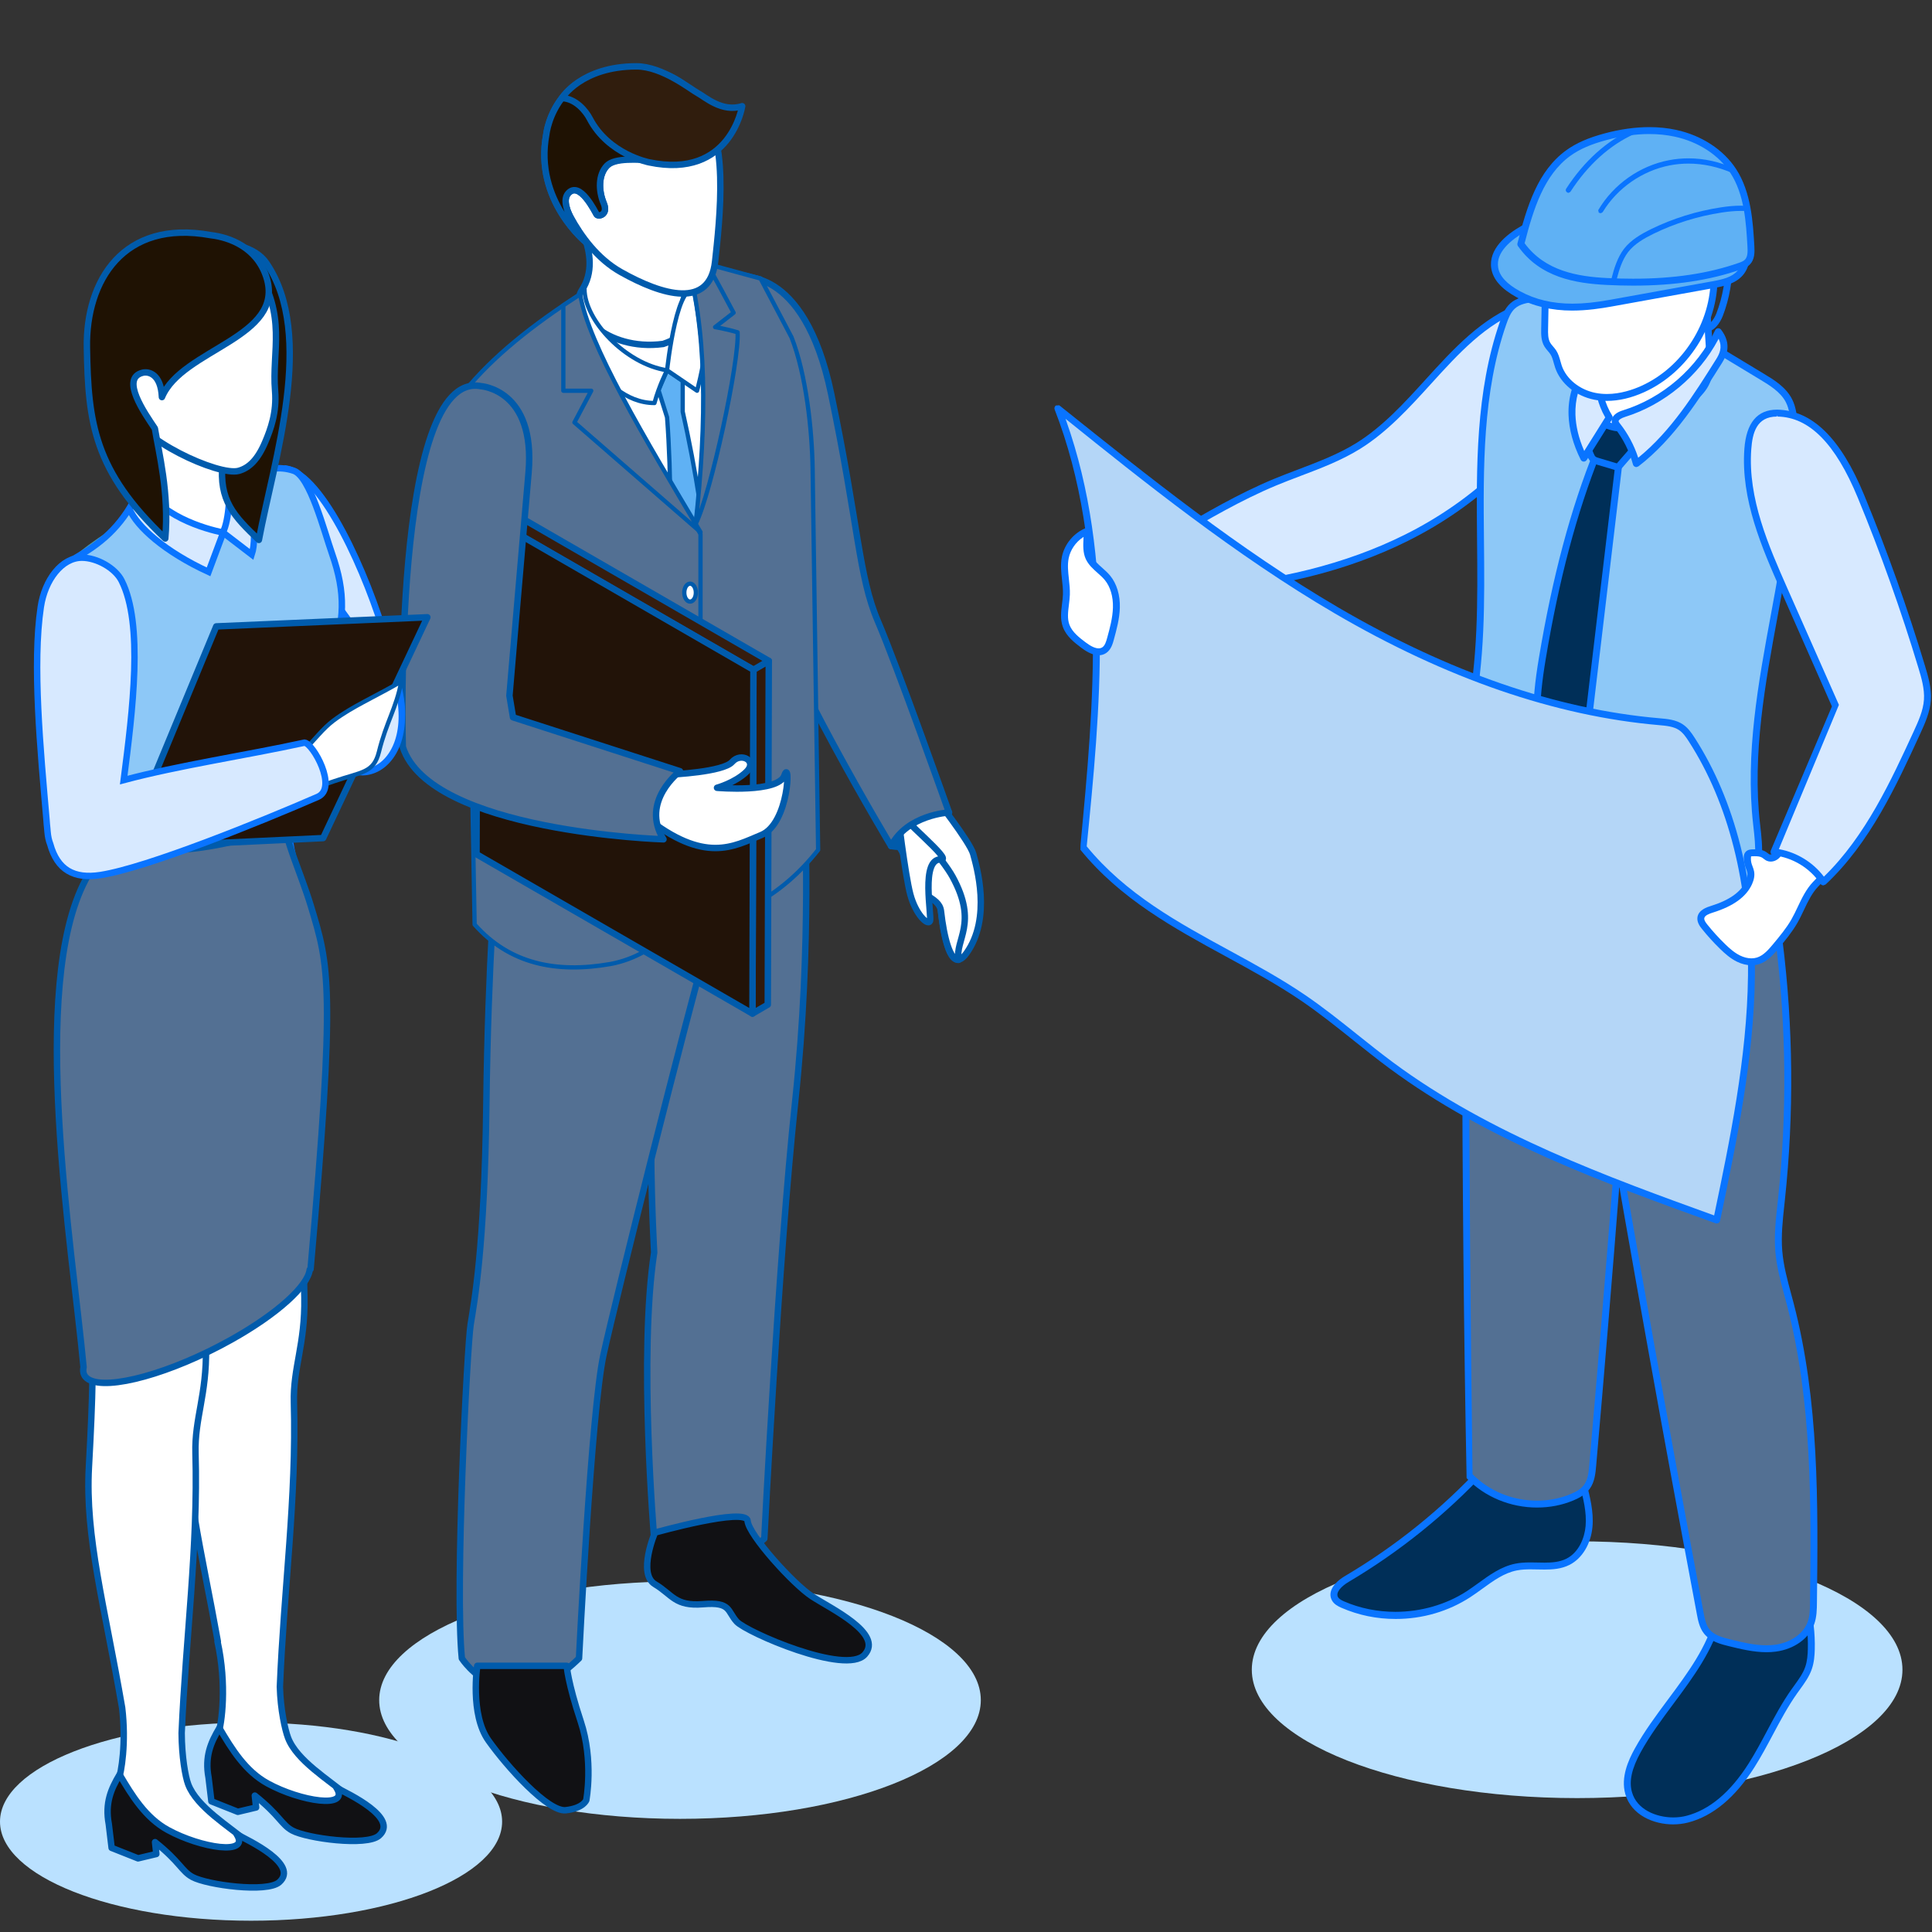 <svg width="150" height="150" viewBox="0 0 150 150" fill="none" xmlns="http://www.w3.org/2000/svg">
<rect x="0" y="0" width="150" height="150" fill="#333333" stroke="none"/>
<g clip-path="url(#clip0_1629_47530)">
<path d="M52.795 141.215C65.694 141.215 76.15 137.089 76.15 131.998C76.15 126.908 65.694 122.781 52.795 122.781C39.896 122.781 29.44 126.908 29.44 131.998C29.44 137.089 39.896 141.215 52.795 141.215Z" fill="#BAE1FF"/>
<path d="M19.492 149.124C30.257 149.124 38.984 145.68 38.984 141.432C38.984 137.184 30.257 133.74 19.492 133.74C8.727 133.74 0 137.184 0 141.432C0 145.68 8.727 149.124 19.492 149.124Z" fill="#BAE1FF"/>
<path d="M61.919 34.514C61.79 42.306 59.88 57.968 59.88 57.968C40.695 69.62 38.179 59.417 38.179 59.417L37.381 41.462L36.853 29.637C38.949 27.104 41.168 25.762 43.263 24.66C48.308 21.306 52.903 19.88 59.055 21.627C59.055 21.627 60.92 26.457 61.763 31.041C61.859 31.558 61.909 32.316 61.92 33.239C61.926 33.632 61.926 34.059 61.92 34.514L61.919 34.514Z" fill="white" stroke="#005BAC" stroke-width="0.331" stroke-linecap="round" stroke-linejoin="round"/>
<path d="M44.19 16.168C44.19 16.168 46.979 19.816 45.167 22.54C44.153 24.058 47.019 27.293 51.487 26.705C51.487 26.705 53.454 26.071 53.199 25.359C52.621 23.74 53.217 22.764 53.84 21.449C54.464 20.14 44.19 16.168 44.19 16.168Z" fill="white" stroke="#005BAC" stroke-width="0.5" stroke-linecap="round" stroke-linejoin="round"/>
<path fill-rule="evenodd" clip-rule="evenodd" d="M53.795 68.084C53.795 68.084 60.296 67.378 62.463 62.565C62.463 62.565 63.058 73.18 61.742 85.495C60.427 97.806 59.341 119.459 59.341 119.459C59.341 119.459 55.135 123.421 50.791 119.459C50.791 119.459 49.571 105.165 50.791 97.242C50.791 97.242 49.976 83.371 51.331 76.437C52.693 69.503 53.796 68.085 53.796 68.085L53.795 68.084Z" fill="#537093" stroke="#015BAB" stroke-width="0.5" stroke-linecap="round" stroke-linejoin="round"/>
<path fill-rule="evenodd" clip-rule="evenodd" d="M38.523 67.341C38.523 67.341 37.896 74.541 37.76 85.731C37.624 96.921 36.811 101.135 36.538 102.848C36.267 104.568 35.316 123.29 35.857 128.753C35.857 128.753 39.388 134.213 44.955 128.753C44.955 128.753 45.903 109.56 46.853 105.19C47.806 100.82 53.123 79.6 55.27 71.984C56.216 68.617 56.441 67.341 56.441 67.341C56.441 67.341 47.076 74.081 38.523 67.341Z" fill="#537093" stroke="#015BAB" stroke-width="0.5" stroke-linecap="round" stroke-linejoin="round"/>
<path d="M69.186 65.688C69.186 65.688 70.289 63.117 73.68 63.079C73.68 63.079 72.833 66.283 69.186 65.688Z" fill="#151C23" stroke="#005BAC" stroke-width="0.5" stroke-linecap="round" stroke-linejoin="round"/>
<path d="M72.477 61.758C72.477 61.758 75.303 65.35 75.561 66.301C75.818 67.252 77.006 71.263 75.035 74.01C73.964 75.494 73.359 73.429 73.057 70.737C72.921 69.519 73.084 68.585 71.468 67.284C70.3 66.346 68.984 64.436 68.484 63.443C67.987 62.447 72.477 61.758 72.477 61.758Z" fill="white" stroke="#005BAC" stroke-width="0.5" stroke-linecap="round" stroke-linejoin="round"/>
<path d="M68.544 63.655C69.042 64.648 70.478 66.371 70.708 67.848C70.989 69.623 72.92 69.519 73.056 70.737C73.291 72.83 73.768 74.574 74.426 74.522C74.126 72.948 75.962 71.73 73.961 68.073C73.232 66.744 70.822 63.976 69.461 62.841C68.66 63.225 68.352 63.268 68.544 63.655Z" fill="white" stroke="#005BAC" stroke-width="0.5" stroke-linecap="round" stroke-linejoin="round"/>
<path d="M69.659 62.816C69.659 62.816 70.267 67.93 70.679 69.449C71.087 70.975 72.013 71.864 72.196 71.529C72.384 71.186 71.419 66.616 73.078 66.726C73.963 66.788 69.91 63.526 69.659 62.816Z" fill="white" stroke="#005BAC" stroke-width="0.5" stroke-linecap="round" stroke-linejoin="round"/>
<path d="M57.254 21.549C57.254 21.549 62.392 20.356 64.527 30.562C66.661 40.766 66.659 44.745 68.162 48.243C69.669 51.745 73.68 63.08 73.68 63.08C73.68 63.08 70.431 63.25 69.186 65.689C69.186 65.689 60.763 51.679 59.101 45.507C57.438 39.338 51.913 24.376 57.254 21.549Z" fill="#537093" stroke="#015BAB" stroke-width="0.5" stroke-linecap="round" stroke-linejoin="round"/>
<path d="M53.005 31.958V29.576L51.791 28.749L51.128 30.291L51.791 32.399C52.13 36.837 52.127 42.762 51.791 47.45L53.765 49.331L55.126 46.249C54.863 41.671 53.981 36.275 53.004 31.959L53.005 31.958Z" fill="#5FB1F4" stroke="#005BAC" stroke-width="0.331" stroke-linecap="round" stroke-linejoin="round"/>
<path d="M51.792 28.749L54.12 30.336C54.12 30.336 55.81 24.278 54.202 22.696C52.593 21.114 51.792 28.749 51.792 28.749Z" fill="white" stroke="#005BAC" stroke-width="0.331" stroke-linecap="round" stroke-linejoin="round"/>
<path d="M53.344 20.073C54.991 26.593 55.063 33.707 53.923 41.28L54.363 67.667C54.376 69.82 56.677 71.242 58.573 70.223C60.478 69.199 62.114 67.774 63.52 65.986L63.092 36.408C63.047 33.332 62.579 29.055 61.456 26.192L59.053 21.627L53.343 20.073H53.344Z" fill="#537093" stroke="#005BAC" stroke-width="0.331" stroke-linecap="round" stroke-linejoin="round"/>
<path d="M53.128 19.608C53.128 19.608 54.837 20.547 54.896 20.529C54.954 20.511 56.957 24.283 56.957 24.283L55.52 25.398C55.52 25.398 56.322 25.519 57.266 25.801C57.409 28.026 55.2 38.34 54.01 40.679C54.868 32.73 54.953 25.404 53.127 19.609L53.128 19.608Z" fill="#537093" stroke="#005BAC" stroke-width="0.331" stroke-linecap="round" stroke-linejoin="round"/>
<path d="M45.381 22.436L43.877 24.268C43.877 24.268 46.36 31.291 50.812 31.291C51.183 29.912 51.792 28.75 51.792 28.75C48.562 28.259 45.381 24.873 45.381 22.436Z" fill="white" stroke="#005BAC" stroke-width="0.331" stroke-linecap="round" stroke-linejoin="round"/>
<path d="M54.386 41.462V67.518C54.376 70.867 51.136 73.958 47.837 74.75C47.678 74.79 47.53 74.819 47.371 74.849C43.16 75.582 39.544 74.829 36.849 71.778L36.344 43.443L36.106 30.336C38.246 27.701 41.337 25.224 45.042 22.846C44.666 26.442 50.055 33.665 54.384 41.462H54.386Z" fill="#537093" stroke="#005BAC" stroke-width="0.331" stroke-linecap="round" stroke-linejoin="round"/>
<path d="M43.737 23.707V30.337H45.904L44.6 32.798L54.388 41.312C50.052 34.033 45.636 26.681 45.047 22.845L43.737 23.708V23.707Z" fill="#537093" stroke="#005BAC" stroke-width="0.331" stroke-linecap="round" stroke-linejoin="round"/>
<path d="M53.577 46.708C53.825 46.708 54.026 46.397 54.026 46.012C54.026 45.628 53.825 45.316 53.577 45.316C53.329 45.316 53.128 45.628 53.128 46.012C53.128 46.397 53.329 46.708 53.577 46.708Z" fill="white" stroke="#005BAC" stroke-width="0.331" stroke-linecap="round" stroke-linejoin="round"/>
<path d="M53.577 55.248C53.825 55.248 54.026 54.936 54.026 54.551C54.026 54.167 53.825 53.855 53.577 53.855C53.329 53.855 53.128 54.167 53.128 54.551C53.128 54.936 53.329 55.248 53.577 55.248Z" fill="white" stroke="#005BAC" stroke-width="0.331" stroke-linecap="round" stroke-linejoin="round"/>
<path d="M54.026 63.09C54.026 63.474 53.825 63.786 53.577 63.786C53.329 63.786 53.128 63.475 53.128 63.09C53.128 62.706 53.329 62.395 53.577 62.395C53.825 62.395 54.026 62.706 54.026 63.09Z" fill="white" stroke="#005BAC" stroke-width="0.331" stroke-linecap="round" stroke-linejoin="round"/>
<path d="M50.85 118.991C50.85 118.991 49.488 122.181 50.85 122.998C52.219 123.818 52.4 124.728 54.584 124.548C56.771 124.361 56.452 125.091 57.201 125.908C57.951 126.725 65.685 130.098 67.141 128.458C68.598 126.818 64.505 124.898 63.051 123.946C61.593 122.998 58.132 119.175 58.043 118.081C57.951 116.991 50.85 118.991 50.85 118.991Z" fill="#111114" stroke="#005BAC" stroke-width="0.5" stroke-linecap="round" stroke-linejoin="round"/>
<path d="M37.055 129.334C37.055 129.334 36.476 133.099 37.928 135.137C39.373 137.175 42.554 140.701 43.927 140.545C45.305 140.389 45.519 139.76 45.519 139.76C45.519 139.76 46.1 136.705 45.087 133.65C44.072 130.591 44.001 129.335 44.001 129.335H37.056L37.055 129.334Z" fill="#111114" stroke="#005BAC" stroke-width="0.5" stroke-linecap="round" stroke-linejoin="round"/>
<path d="M58.496 52.001L59.687 51.309L59.61 78L58.421 78.692L58.496 52.001Z" fill="#311A0C" stroke="#005BAC" stroke-width="0.5" stroke-linecap="round" stroke-linejoin="round"/>
<path d="M37.071 39.632L38.262 38.94L59.687 51.309L58.496 52.001L37.071 39.632Z" fill="#361D0E" stroke="#005BAC" stroke-width="0.5" stroke-linecap="round" stroke-linejoin="round"/>
<path d="M58.496 52.001L58.421 78.692L36.996 66.322L37.071 39.632L58.496 52.001Z" fill="#221308" stroke="#005BAC" stroke-width="0.5" stroke-linecap="round" stroke-linejoin="round"/>
<path d="M52.089 60.132C52.089 60.132 56.151 59.952 56.843 59.156C57.534 58.367 58.847 59.075 57.94 59.938C57.031 60.795 55.669 61.163 55.669 61.163C55.669 61.163 60.438 61.581 60.905 60.197C61.372 58.81 61.28 63.938 59.104 64.831C56.935 65.727 54.719 67.1 50.085 63.404C50.085 63.404 50.31 61.1 52.089 60.132Z" fill="white" stroke="#005BAC" stroke-width="0.5" stroke-linecap="round" stroke-linejoin="round"/>
<path d="M37.322 29.98C37.322 29.98 41.6 30.229 41.036 36.703C40.473 43.177 39.552 54.013 39.552 54.013L39.831 55.691L52.795 59.878C52.795 59.878 49.683 62.21 51.513 65.165C51.513 65.165 33.382 64.601 31.271 57.989C31.271 57.989 30.425 28.714 37.323 29.98H37.322Z" fill="#537093" stroke="#015BAB" stroke-width="0.5" stroke-linecap="round" stroke-linejoin="round"/>
<path d="M43.104 14.09C43.104 14.09 44.559 19.072 48.202 21.122C51.434 22.942 55.12 24.021 55.523 20.289C55.842 17.325 56.749 9.767 54.056 8.454C50.585 6.762 49.197 4.467 45.441 6.162C45.441 6.162 41.179 8.498 43.104 14.09Z" fill="white" stroke="#005BAC" stroke-width="0.5" stroke-linecap="round" stroke-linejoin="round"/>
<path d="M45.539 18.843C45.539 18.843 41.442 15.584 42.417 10.424C42.417 10.424 42.847 6.301 47.325 5.441C49.471 5.028 53.295 5.101 55.251 9.348C55.86 10.674 56.068 13.446 50.625 12.434C49.844 12.288 47.793 12.164 47.121 12.866C46.448 13.569 46.457 14.792 46.877 15.8C47.242 16.685 46.448 16.838 46.327 16.655C46.207 16.47 44.998 13.954 44.097 15.036C43.289 16.009 45.43 18.673 45.539 18.843Z" fill="#301D0D" stroke="#005BAC" stroke-width="0.5" stroke-linecap="round" stroke-linejoin="round"/>
<path d="M45.539 18.843C45.43 18.674 43.289 16.009 44.097 15.036C44.998 13.954 46.207 16.47 46.327 16.654C46.448 16.837 47.242 16.684 46.877 15.8C46.457 14.791 46.448 13.569 47.121 12.866C47.73 12.229 49.539 12.403 50.625 12.434C49.699 11.931 47.913 11.854 47.181 10.425C46.201 8.503 44.946 7.665 43.801 7.395C42.583 8.816 42.417 10.425 42.417 10.425C41.441 15.585 45.539 18.843 45.539 18.843Z" fill="#1F1203" stroke="#005BAC" stroke-width="0.5" stroke-linecap="round" stroke-linejoin="round"/>
<path d="M57.62 8.245C57.62 8.245 56.732 13.931 50.399 12.605C50.399 12.605 47.241 12.001 45.788 9.208C45.479 8.614 44.688 7.646 43.629 7.616C43.629 7.616 45.118 5.152 49.412 5.152C51.433 5.152 53.657 6.957 54.191 7.239C54.727 7.522 56.065 8.75 57.62 8.245Z" fill="#301D0D" stroke="#005BAC" stroke-width="0.5" stroke-linecap="round" stroke-linejoin="round"/>
<path d="M122.448 139.604C136.398 139.604 147.706 135.141 147.706 129.636C147.706 124.131 136.398 119.668 122.448 119.668C108.498 119.668 97.19 124.131 97.19 129.636C97.19 135.141 108.498 139.604 122.448 139.604Z" fill="#BAE1FF"/>
<path d="M115.259 113.961C112.138 117.335 108.525 120.252 104.568 122.59C103.996 122.928 103.325 123.541 103.645 124.123C103.772 124.354 104.026 124.483 104.268 124.588C107.382 125.94 111.165 125.625 114.012 123.777C115.209 123 116.301 121.95 117.7 121.668C119.039 121.399 120.524 121.872 121.742 121.253C122.732 120.75 123.276 119.617 123.372 118.511C123.468 117.405 123.19 116.304 122.915 115.228C122.837 114.924 122.749 114.602 122.518 114.39C122.319 114.207 122.046 114.134 121.783 114.072C119.755 113.593 117.663 113.384 115.258 113.962L115.259 113.961Z" fill="#002F58"/>
<path d="M108.361 125.696C106.89 125.696 105.477 125.406 104.16 124.833C103.866 124.706 103.571 124.548 103.409 124.251C103.079 123.652 103.47 122.927 104.431 122.359C108.375 120.028 111.951 117.142 115.061 113.779C116.151 113.472 117.124 113.343 118.173 113.343C119.312 113.343 120.513 113.496 121.845 113.81C122.145 113.881 122.457 113.969 122.7 114.192C122.997 114.465 123.1 114.868 123.175 115.161C123.442 116.2 123.742 117.371 123.64 118.534C123.524 119.86 122.843 120.994 121.864 121.492C121.227 121.816 120.55 121.86 119.913 121.86L118.822 121.844C118.527 121.844 118.138 121.854 117.753 121.93C116.776 122.127 115.959 122.719 115.094 123.346C114.784 123.571 114.473 123.796 114.157 124.001C112.451 125.11 110.446 125.696 108.361 125.696ZM118.173 113.881C117.241 113.881 116.337 113.986 115.409 114.201C112.262 117.582 108.643 120.492 104.704 122.821C104.152 123.147 103.683 123.635 103.879 123.993C103.968 124.154 104.181 124.257 104.374 124.341C105.584 124.866 106.955 125.143 108.337 125.143C110.319 125.143 112.283 124.577 113.865 123.55C114.154 123.363 114.443 123.154 114.726 122.95C115.65 122.28 116.555 121.623 117.647 121.404C117.982 121.336 118.346 121.306 118.829 121.306L119.915 121.323C120.483 121.323 121.084 121.285 121.621 121.013C122.596 120.518 123.027 119.383 123.106 118.487C123.199 117.414 122.923 116.339 122.657 115.301C122.577 114.988 122.503 114.741 122.337 114.586C122.189 114.451 121.962 114.389 121.722 114.333C120.433 114.029 119.273 113.881 118.174 113.881H118.173Z" fill="#0974FF"/>
<path d="M108.361 125.591C106.906 125.591 105.506 125.304 104.202 124.737C103.925 124.617 103.647 124.469 103.501 124.2C103.201 123.655 103.578 122.983 104.484 122.447C108.436 120.111 112.021 117.218 115.138 113.848C116.214 113.561 117.179 113.446 118.173 113.446C119.305 113.446 120.498 113.598 121.821 113.911C122.108 113.979 122.406 114.063 122.629 114.268C122.903 114.52 123.002 114.905 123.074 115.186C123.337 116.214 123.636 117.376 123.536 118.524C123.423 119.815 122.764 120.916 121.816 121.398C121.199 121.712 120.537 121.755 119.912 121.755L118.823 121.738C118.52 121.738 118.123 121.749 117.732 121.827C116.733 122.028 115.907 122.627 115.033 123.261C114.727 123.483 114.416 123.708 114.1 123.913C112.41 125.011 110.425 125.591 108.361 125.591ZM118.173 113.776C117.233 113.776 116.321 113.882 115.386 114.1C112.193 117.505 108.604 120.395 104.651 122.732C104.099 123.058 103.542 123.596 103.787 124.044C103.892 124.233 104.123 124.346 104.332 124.438C105.554 124.968 106.939 125.249 108.336 125.249C110.339 125.249 112.322 124.677 113.921 123.64C114.228 123.441 114.536 123.218 114.834 123.002C115.702 122.372 116.598 121.723 117.666 121.508C117.994 121.442 118.353 121.413 118.828 121.413L119.912 121.43C120.494 121.43 121.11 121.391 121.667 121.108C122.679 120.593 123.127 119.423 123.208 118.498C123.303 117.404 123.024 116.32 122.755 115.27C122.672 114.946 122.594 114.684 122.406 114.511C122.241 114.36 121.999 114.293 121.744 114.232C120.448 113.926 119.28 113.777 118.172 113.777L118.173 113.776Z" fill="#0974FF"/>
<path d="M133.413 125.507C132.413 129.452 129.11 132.344 127.148 135.909C126.592 136.92 126.133 138.095 126.444 139.206C126.941 140.982 129.217 141.7 131.002 141.237C133.151 140.68 134.798 138.938 135.988 137.064C137.178 135.19 138.036 133.112 139.32 131.301C139.73 130.723 140.189 130.161 140.418 129.491C140.575 129.032 140.616 128.542 140.629 128.057C140.662 126.82 140.514 125.578 140.193 124.383C138.21 124.392 136.226 124.116 134.321 123.567C134.142 123.963 133.726 124.274 133.413 125.507Z" fill="#002F58"/>
<path d="M129.895 141.645C128.378 141.645 126.643 140.914 126.186 139.279C125.824 137.986 126.428 136.663 126.913 135.78C127.655 134.431 128.594 133.169 129.502 131.948C131.066 129.845 132.54 127.862 133.154 125.442C133.387 124.521 133.677 124.087 133.889 123.769C133.973 123.643 134.035 123.549 134.077 123.457C134.121 123.361 134.217 123.3 134.323 123.3C136.241 123.843 138.174 124.116 140.095 124.116C140.297 124.116 140.416 124.183 140.453 124.314C140.781 125.538 140.931 126.8 140.898 128.064C140.886 128.521 140.85 129.058 140.672 129.578C140.469 130.175 140.101 130.681 139.746 131.17L139.538 131.458C138.824 132.467 138.23 133.581 137.656 134.658C137.205 135.504 136.739 136.38 136.214 137.209C134.724 139.557 132.993 141 131.069 141.499C130.692 141.596 130.296 141.645 129.893 141.645H129.895ZM134.34 124.064C134.137 124.367 133.886 124.742 133.674 125.575C133.036 128.095 131.462 130.214 129.939 132.262C129.04 133.472 128.11 134.721 127.384 136.04C126.685 137.311 126.468 138.294 126.703 139.135C127.083 140.496 128.59 141.105 129.913 141.105C130.269 141.105 130.612 141.063 130.935 140.979C132.722 140.516 134.346 139.151 135.761 136.921C136.282 136.099 136.76 135.201 137.181 134.409C137.768 133.307 138.371 132.176 139.101 131.147L139.307 130.861C139.657 130.377 139.986 129.925 140.163 129.406C140.317 128.955 140.349 128.469 140.36 128.051C140.39 126.914 140.266 125.779 139.991 124.676L139.985 124.652H139.961C138.107 124.64 136.262 124.384 134.477 123.89L134.464 123.866L134.339 124.062L134.34 124.064Z" fill="#0974FF"/>
<path d="M129.895 141.541C128.417 141.541 126.729 140.833 126.287 139.251C125.935 137.994 126.529 136.697 127.005 135.831C127.745 134.487 128.682 133.226 129.589 132.007C131.157 129.899 132.637 127.908 133.256 125.468C133.486 124.562 133.771 124.137 133.979 123.826C134.065 123.696 134.13 123.598 134.174 123.501C134.2 123.443 134.259 123.405 134.325 123.405C136.231 123.949 138.158 124.222 140.097 124.222H140.1C140.269 124.222 140.334 124.272 140.353 124.344C140.679 125.558 140.827 126.81 140.794 128.064C140.782 128.515 140.746 129.044 140.574 129.547C140.375 130.129 140.013 130.628 139.662 131.111L139.455 131.399C138.738 132.411 138.142 133.529 137.566 134.61C137.111 135.464 136.648 136.334 136.128 137.154C134.653 139.479 132.942 140.907 131.045 141.399C130.677 141.494 130.291 141.542 129.896 141.542L129.895 141.541ZM134.251 124.008C134.044 124.318 133.788 124.702 133.573 125.549C132.94 128.05 131.371 130.16 129.855 132.2C128.952 133.414 128.021 134.667 127.293 135.99C126.579 137.287 126.36 138.295 126.603 139.164C126.998 140.578 128.55 141.211 129.914 141.211C130.277 141.211 130.63 141.167 130.962 141.081C132.776 140.611 134.421 139.231 135.85 136.979C136.368 136.162 136.829 135.297 137.274 134.46C137.859 133.362 138.458 132.236 139.187 131.21L139.393 130.923C139.748 130.434 140.081 129.976 140.263 129.441C140.422 128.976 140.454 128.48 140.465 128.055C140.495 126.91 140.37 125.765 140.092 124.652L140.066 124.55H139.961C138.116 124.537 136.28 124.283 134.504 123.792L134.405 123.765L134.249 124.009L134.251 124.008Z" fill="#0974FF"/>
<path d="M115.46 63.088C113.793 68.148 113.773 73.582 113.784 78.909C113.808 90.799 113.9 102.689 114.061 114.578C116.058 116.658 119.364 117.354 122.03 116.255C122.478 116.071 122.922 115.828 123.206 115.436C123.545 114.968 123.607 114.361 123.657 113.786C124.96 98.912 126.12 84.025 127.138 69.129C127.191 68.354 127.237 67.542 126.915 66.835C126.559 66.056 125.817 65.537 125.108 65.056C122.374 63.202 119.171 61.259 115.46 63.088Z" fill="#537093"/>
<path d="M119.345 117.046C117.256 117.046 115.26 116.214 113.868 114.764C113.649 103.676 113.543 91.972 113.516 78.91C113.506 73.888 113.494 68.197 115.205 63.004C116.339 62.357 117.367 62.083 118.489 62.083C120.993 62.083 123.296 63.503 125.259 64.835C125.929 65.289 126.762 65.853 127.159 66.724C127.517 67.507 127.456 68.413 127.407 69.14C126.391 84.013 125.219 99.04 123.925 113.81C123.876 114.368 123.815 115.055 123.424 115.593C123.073 116.076 122.519 116.344 122.132 116.503C121.261 116.863 120.323 117.045 119.344 117.045L119.345 117.046ZM118.507 62.615C117.55 62.615 116.628 62.831 115.691 63.274C114.03 68.372 114.042 73.97 114.052 78.909C114.076 90.709 114.168 102.669 114.327 114.455C115.611 115.755 117.4 116.51 119.338 116.51C120.246 116.51 121.117 116.341 121.927 116.007C122.452 115.791 122.779 115.567 122.988 115.279C123.295 114.854 123.345 114.274 123.389 113.763C124.686 98.964 125.857 83.941 126.87 69.112C126.918 68.407 126.972 67.609 126.67 66.947C126.337 66.216 125.608 65.721 124.964 65.284C122.972 63.932 120.835 62.616 118.505 62.616L118.507 62.615Z" fill="#0974FF"/>
<path d="M119.345 116.942C117.284 116.942 115.316 116.122 113.943 114.692C113.738 102.811 113.645 90.811 113.62 78.91C113.61 73.895 113.599 68.213 115.304 63.038C116.416 62.435 117.431 62.188 118.489 62.188C120.963 62.188 123.251 63.599 125.201 64.922C125.859 65.368 126.679 65.924 127.065 66.769C127.412 67.531 127.352 68.422 127.303 69.139C126.289 83.984 125.117 99.01 123.821 113.802C123.773 114.343 123.714 115.016 123.339 115.534C123.004 115.995 122.468 116.254 122.092 116.409C121.232 116.764 120.307 116.943 119.344 116.943L119.345 116.942ZM118.507 62.511C117.534 62.511 116.599 62.73 115.647 63.181C113.927 68.355 113.938 73.963 113.948 78.909C113.972 90.709 114.064 102.668 114.223 114.457C115.569 115.863 117.419 116.615 119.338 116.615C120.259 116.615 121.144 116.443 121.967 116.103C122.511 115.88 122.852 115.644 123.073 115.34C123.396 114.894 123.448 114.298 123.494 113.772C124.789 98.992 125.96 83.969 126.975 69.12C127.024 68.401 127.079 67.591 126.766 66.904C126.42 66.145 125.676 65.641 125.02 65.195C123.016 63.837 120.864 62.511 118.507 62.511Z" fill="#0974FF"/>
<path d="M123.68 66.799C122.641 72.374 123.579 78.106 124.535 83.695C126.911 97.576 129.402 111.438 132.008 125.278C132.1 125.765 132.201 126.272 132.508 126.661C132.928 127.192 133.635 127.384 134.292 127.545C135.451 127.83 136.642 128.116 137.826 127.966C139.01 127.815 140.203 127.128 140.603 126.004C140.783 125.498 140.791 124.948 140.797 124.411C140.884 116.642 140.959 108.763 138.995 101.245C138.641 99.891 138.22 98.543 138.105 97.147C137.994 95.808 138.168 94.465 138.311 93.129C139.022 86.471 138.961 79.73 138.13 73.085C137.851 70.856 137.426 68.504 135.936 66.822C134.346 65.025 131.873 64.353 129.548 63.767C128.562 63.52 127.531 63.27 126.541 63.498C125.551 63.727 124.119 64.442 123.68 66.799Z" fill="#537093"/>
<path d="M137.155 128.277C136.142 128.277 135.128 128.028 134.234 127.809C133.626 127.659 132.793 127.454 132.298 126.829C131.941 126.378 131.833 125.798 131.745 125.332C129.152 111.568 126.638 97.575 124.271 83.741C123.369 78.466 122.347 72.491 123.416 66.752C123.868 64.328 125.333 63.504 126.482 63.239C126.766 63.173 127.061 63.14 127.382 63.14C128.159 63.14 128.932 63.336 129.615 63.508C131.763 64.05 134.436 64.723 136.138 66.644C137.705 68.413 138.125 70.879 138.397 73.052C139.23 79.715 139.291 86.48 138.579 93.157L138.537 93.546C138.408 94.73 138.277 95.947 138.374 97.124C138.468 98.251 138.77 99.371 139.063 100.454L139.256 101.177C141.244 108.786 141.154 116.731 141.067 124.414C141.061 124.944 141.054 125.542 140.857 126.094C140.46 127.212 139.284 128.051 137.861 128.232C137.626 128.262 137.39 128.277 137.155 128.277ZM127.377 63.678C127.098 63.678 126.844 63.705 126.602 63.761C125.157 64.094 124.263 65.133 123.943 66.849C122.891 72.494 123.904 78.415 124.797 83.639C127.17 97.502 129.684 111.493 132.271 125.23C132.353 125.662 132.445 126.151 132.718 126.496C133.073 126.943 133.67 127.119 134.356 127.286C135.264 127.509 136.204 127.74 137.144 127.74C137.36 127.74 137.576 127.728 137.792 127.701C139.015 127.545 140.019 126.844 140.351 125.915C140.518 125.446 140.524 124.921 140.53 124.413C140.616 116.756 140.705 108.847 138.737 101.314L138.559 100.651C138.238 99.458 137.935 98.334 137.838 97.17C137.736 95.933 137.871 94.691 138.002 93.49L138.045 93.101C138.754 86.462 138.693 79.74 137.865 73.119C137.603 71.026 137.201 68.654 135.736 67C134.143 65.201 131.559 64.55 129.483 64.028C128.824 63.862 128.089 63.678 127.377 63.678Z" fill="#0974FF"/>
<path d="M137.154 128.171C136.155 128.171 135.147 127.924 134.258 127.706C133.66 127.559 132.852 127.36 132.379 126.763C132.038 126.332 131.932 125.764 131.846 125.309C129.254 111.548 126.739 97.556 124.372 83.721C123.471 78.454 122.45 72.491 123.516 66.769C123.957 64.401 125.384 63.597 126.503 63.339C126.781 63.274 127.067 63.243 127.38 63.243C128.142 63.243 128.91 63.437 129.588 63.608C131.723 64.146 134.379 64.816 136.059 66.712C137.606 68.46 138.023 70.907 138.292 73.064C139.124 79.719 139.185 86.475 138.473 93.145L138.431 93.534C138.302 94.726 138.17 95.943 138.268 97.132C138.362 98.269 138.666 99.393 138.96 100.48L139.153 101.203C141.136 108.795 141.047 116.734 140.96 124.412C140.954 124.935 140.947 125.522 140.756 126.058C140.372 127.139 139.229 127.952 137.844 128.129C137.614 128.158 137.382 128.171 137.151 128.171H137.154ZM127.377 63.572C127.09 63.572 126.828 63.6 126.579 63.657C125.09 64.001 124.169 65.068 123.841 66.827C122.785 72.493 123.801 78.426 124.696 83.661C127.064 97.496 129.578 111.487 132.17 125.247C132.254 125.691 132.349 126.193 132.637 126.558C133.012 127.03 133.626 127.212 134.332 127.385C135.248 127.61 136.195 127.842 137.145 127.842C137.365 127.842 137.586 127.829 137.806 127.802C139.068 127.641 140.105 126.913 140.45 125.948C140.623 125.462 140.629 124.927 140.635 124.41C140.721 116.752 140.81 108.834 138.838 101.285L138.661 100.621C138.345 99.45 138.039 98.315 137.943 97.158C137.842 95.93 137.977 94.693 138.107 93.497L138.149 93.11C138.858 86.464 138.797 79.733 137.968 73.104C137.704 70.996 137.298 68.606 135.814 66.929C134.201 65.107 131.599 64.451 129.509 63.925C128.851 63.76 128.106 63.572 127.377 63.572Z" fill="#0974FF"/>
<path d="M118.18 23.787C112.916 25.736 110.227 31.655 105.46 34.619C103.46 35.862 101.169 36.536 98.994 37.439C96.254 38.576 93.687 40.084 91.129 41.586C92.186 42.718 92.772 44.278 92.72 45.827C98.397 45.479 104.083 44.298 109.175 41.761C114.266 39.225 118.742 35.264 121.339 30.204C121.692 29.515 122.015 28.795 122.113 28.027C122.374 25.994 120.774 23.905 118.179 23.786L118.18 23.787Z" fill="#D7E9FF"/>
<path d="M92.721 46.096C92.651 46.096 92.584 46.069 92.533 46.019C92.502 44.336 91.945 42.854 90.933 41.77C90.877 41.712 90.852 41.63 90.864 41.547C90.876 41.466 90.923 41.396 90.994 41.356C93.517 39.873 96.127 38.34 98.892 37.191C99.519 36.931 100.165 36.686 100.788 36.45C102.333 35.863 103.919 35.262 105.318 34.391C107.359 33.123 109.049 31.264 110.683 29.466C112.832 27.101 115.05 24.659 118.086 23.536C119.508 23.579 120.665 24.114 121.474 25.076C122.185 25.923 122.515 27.011 122.38 28.062C122.275 28.886 121.932 29.637 121.578 30.327C119.108 35.14 114.746 39.286 109.295 42.002C104.62 44.331 99.049 45.708 92.737 46.096H92.733H92.721ZM91.57 41.681C92.457 42.756 92.962 44.115 92.992 45.508V45.541L93.025 45.539C99.132 45.131 104.526 43.778 109.057 41.521C114.405 38.858 118.682 34.795 121.102 30.082C121.434 29.434 121.754 28.731 121.848 27.993C121.964 27.091 121.678 26.153 121.063 25.421C120.382 24.61 119.375 24.126 118.229 24.058L118.215 24.06C115.335 25.147 113.271 27.417 111.087 29.821C109.425 31.649 107.706 33.539 105.603 34.847C104.151 35.75 102.54 36.36 100.983 36.949C100.284 37.216 99.681 37.444 99.099 37.687C96.385 38.814 93.722 40.377 91.582 41.632L91.547 41.653L91.57 41.681Z" fill="#0974FF"/>
<path d="M92.721 45.991C92.678 45.991 92.638 45.974 92.607 45.944C92.607 44.308 92.044 42.805 91.01 41.698C90.976 41.662 90.96 41.613 90.968 41.562C90.975 41.513 91.004 41.471 91.047 41.446C93.569 39.964 96.175 38.432 98.933 37.288C99.559 37.028 100.204 36.784 100.826 36.548C102.37 35.962 103.963 35.358 105.375 34.48C107.43 33.204 109.125 31.337 110.765 29.534C112.904 27.18 115.114 24.748 118.125 23.634C119.484 23.683 120.623 24.223 121.397 25.144C122.089 25.968 122.411 27.027 122.28 28.05C122.176 28.859 121.838 29.6 121.489 30.28C119.029 35.074 114.682 39.204 109.252 41.91C104.589 44.232 99.032 45.606 92.733 45.993H92.723L92.721 45.991ZM118.179 23.962C115.273 25.058 113.202 27.337 111.009 29.751C109.349 31.577 107.639 33.458 105.548 34.758C104.103 35.657 102.496 36.265 100.942 36.853C100.264 37.111 99.652 37.344 99.059 37.59C96.337 38.72 93.669 40.286 91.526 41.544L91.389 41.625L91.49 41.747C92.362 42.804 92.858 44.14 92.888 45.51L92.891 45.652L93.033 45.642C99.154 45.232 104.561 43.877 109.104 41.613C114.473 38.939 118.767 34.86 121.196 30.129C121.532 29.473 121.857 28.762 121.953 28.006C122.073 27.075 121.778 26.108 121.145 25.353C120.445 24.52 119.413 24.023 118.237 23.953L118.209 23.951L118.182 23.961L118.179 23.962Z" fill="#0974FF"/>
<path d="M130.293 25.313C132.474 26.631 134.654 27.948 136.835 29.266C137.631 29.747 138.467 30.27 138.894 31.109C139.195 31.7 139.259 32.384 139.295 33.05C139.865 43.429 135.211 53.659 136.382 63.985C136.564 65.592 136.813 67.451 135.721 68.62C134.842 69.561 133.425 69.659 132.154 69.627C126.914 69.495 126.032 69.466 118.076 66.816C113.837 65.671 113.673 63.756 113.346 61.79C113.019 59.824 113.636 57.841 114.059 55.894C116.256 45.781 113.313 34.827 116.704 25.066C116.871 24.586 117.065 24.093 117.437 23.756C117.881 23.355 118.501 23.243 119.089 23.175C122.63 22.765 126.472 23.004 130.293 25.313Z" fill="#8DC8F7"/>
<path d="M132.148 69.895C126.945 69.764 126.008 69.741 117.991 67.07C113.75 65.925 113.427 63.95 113.115 62.041L113.081 61.833C112.8 60.141 113.194 58.445 113.575 56.806C113.652 56.475 113.726 56.156 113.795 55.837C114.774 51.331 114.725 46.578 114.679 41.981C114.622 36.289 114.563 30.406 116.45 24.979C116.628 24.467 116.837 23.936 117.257 23.557C117.746 23.115 118.412 22.984 119.058 22.908C119.999 22.799 120.915 22.744 121.779 22.744C124.995 22.744 127.825 23.509 130.432 25.083L136.973 29.035C137.722 29.487 138.654 30.049 139.132 30.986C139.462 31.632 139.525 32.352 139.562 33.034C139.834 37.975 138.916 42.946 138.03 47.753C137.048 53.065 136.034 58.552 136.647 63.954L136.663 64.091C136.85 65.726 137.06 67.576 135.916 68.801C135.008 69.774 133.63 69.899 132.531 69.899L132.147 69.894L132.148 69.895ZM121.772 23.281C120.93 23.281 120.038 23.335 119.12 23.442C118.601 23.502 118.014 23.596 117.616 23.955C117.29 24.249 117.112 24.709 116.956 25.154C115.099 30.497 115.158 36.331 115.215 41.973C115.262 46.602 115.31 51.388 114.319 55.95C114.257 56.236 114.191 56.522 114.124 56.81C113.734 58.485 113.344 60.155 113.609 61.745L113.643 61.953C113.953 63.854 114.221 65.496 118.144 66.557C126.102 69.206 126.909 69.227 132.16 69.358L132.543 69.363C133.528 69.363 134.758 69.258 135.524 68.436C136.5 67.391 136.303 65.671 136.13 64.154L136.115 64.015C135.494 58.546 136.512 53.027 137.496 47.691C138.382 42.889 139.295 37.942 139.027 33.064C138.993 32.44 138.937 31.784 138.655 31.23C138.249 30.434 137.388 29.914 136.697 29.496L130.154 25.543C127.637 24.022 124.895 23.281 121.772 23.281Z" fill="#0974FF"/>
<path d="M132.149 69.791C126.96 69.661 126.025 69.637 118.024 66.971C113.842 65.841 113.525 63.901 113.218 62.023L113.184 61.816C112.905 60.142 113.298 58.454 113.678 56.823C113.753 56.499 113.828 56.178 113.897 55.859C114.878 51.342 114.83 46.582 114.783 41.979C114.726 36.291 114.667 30.423 116.548 25.012C116.721 24.514 116.923 23.998 117.326 23.634C117.795 23.21 118.441 23.085 119.07 23.011C120.007 22.902 120.919 22.848 121.779 22.848C124.976 22.848 127.789 23.608 130.378 25.172L136.919 29.124C137.657 29.57 138.577 30.126 139.04 31.033C139.36 31.661 139.422 32.368 139.459 33.039C139.73 37.97 138.813 42.936 137.927 47.739C136.945 53.056 135.931 58.55 136.545 63.965L136.561 64.103C136.745 65.714 136.953 67.539 135.841 68.73C134.96 69.674 133.61 69.795 132.532 69.795L132.149 69.791ZM121.772 23.177C120.926 23.177 120.03 23.231 119.108 23.338C118.573 23.4 117.967 23.497 117.547 23.877C117.203 24.188 117.018 24.661 116.859 25.12C114.996 30.48 115.055 36.324 115.112 41.975C115.159 46.598 115.207 51.378 114.219 55.928C114.153 56.234 114.082 56.539 114.011 56.846C113.627 58.496 113.241 60.151 113.509 61.762L113.543 61.97C113.859 63.906 114.132 65.579 118.119 66.657C126.084 69.309 126.893 69.33 132.159 69.462L132.543 69.467C133.55 69.467 134.808 69.358 135.602 68.506C136.61 67.425 136.411 65.68 136.235 64.14L136.22 64.002C135.6 58.541 136.618 53.025 137.602 47.69C138.488 42.888 139.4 37.945 139.131 33.057C139.097 32.421 139.039 31.753 138.747 31.182C138.328 30.359 137.453 29.831 136.751 29.406L130.209 25.453C127.675 23.921 124.915 23.177 121.772 23.177Z" fill="#0974FF"/>
<path d="M132.413 25.779C132.314 25.779 132.215 25.764 132.117 25.732L131.865 25.648L131.929 25.538C131.724 25.032 131.827 24.468 131.927 23.922C131.974 23.672 132.018 23.438 132.029 23.209C132.05 22.849 131.995 22.488 131.936 22.107C131.902 21.889 131.868 21.669 131.848 21.445C131.773 20.619 131.953 19.957 132.368 19.532C132.601 19.294 132.984 19.145 133.367 19.145C133.535 19.145 133.698 19.174 133.838 19.23C134.076 19.323 134.479 19.579 134.496 20.256C134.533 21.695 134.28 23.169 133.763 24.515C133.54 25.099 133.053 25.779 132.413 25.779ZM133.372 19.683C133.138 19.683 132.883 19.776 132.754 19.907C132.371 20.299 132.341 20.934 132.384 21.398C132.403 21.602 132.434 21.805 132.467 22.02C132.529 22.413 132.592 22.82 132.568 23.241C132.554 23.494 132.508 23.747 132.463 23.989C132.377 24.457 132.303 24.854 132.397 25.216L132.404 25.241L132.43 25.239C132.82 25.22 133.146 24.631 133.263 24.323C133.755 23.041 133.997 21.64 133.961 20.27C133.954 19.988 133.85 19.811 133.643 19.727C133.562 19.697 133.471 19.683 133.372 19.683Z" fill="#0974FF"/>
<path d="M132.413 25.676C132.326 25.676 132.237 25.661 132.15 25.633L132.02 25.59L132.049 25.54C131.832 25.021 131.934 24.471 132.032 23.939C132.079 23.687 132.123 23.449 132.135 23.216C132.157 22.843 132.1 22.476 132.04 22.087C132.007 21.875 131.973 21.657 131.953 21.437C131.881 20.642 132.05 20.009 132.444 19.606C132.658 19.387 133.012 19.251 133.368 19.251C133.523 19.251 133.672 19.277 133.8 19.328C134.014 19.411 134.376 19.644 134.392 20.26C134.429 21.688 134.178 23.147 133.666 24.48C133.454 25.032 132.999 25.676 132.413 25.676ZM133.372 19.578C133.107 19.578 132.829 19.681 132.679 19.835C132.269 20.255 132.236 20.922 132.28 21.407C132.299 21.614 132.33 21.819 132.364 22.036C132.424 22.426 132.486 22.827 132.463 23.235C132.449 23.487 132.403 23.737 132.358 23.979C132.273 24.441 132.195 24.858 132.295 25.244L132.322 25.351L132.433 25.346C132.875 25.323 133.223 24.717 133.359 24.363C133.856 23.069 134.099 21.653 134.064 20.27C134.056 19.945 133.927 19.731 133.68 19.634C133.587 19.598 133.483 19.58 133.371 19.58L133.372 19.578Z" fill="#0974FF"/>
<path d="M124.057 34.984C121.962 40.161 120.661 45.629 119.742 51.137C119.205 54.358 118.87 57.938 120.71 60.635C122.612 59.925 123.133 57.529 123.373 55.513C123.664 53.057 123.956 50.6 124.247 48.144C124.705 44.288 125.162 40.433 125.62 36.577C125.664 36.208 125.705 35.819 125.562 35.476C125.418 35.133 125.02 34.866 124.057 34.984Z" fill="#002F58"/>
<path d="M120.711 60.904C120.622 60.904 120.539 60.859 120.489 60.786C118.633 58.066 118.906 54.52 119.478 51.093C120.53 44.788 121.946 39.486 123.808 34.883C123.846 34.792 123.929 34.728 124.025 34.718C124.189 34.697 124.34 34.688 124.477 34.688C125.17 34.688 125.618 34.917 125.809 35.373C125.982 35.788 125.93 36.242 125.887 36.606L123.639 55.545C123.391 57.633 122.843 60.126 120.804 60.888L120.71 60.904L120.711 60.904ZM124.245 35.236C122.412 39.825 121.035 45.016 120.007 51.181C119.47 54.401 119.194 57.733 120.797 60.279L120.812 60.303L120.837 60.291C122.434 59.523 122.888 57.318 123.106 55.481L125.353 36.545C125.391 36.227 125.434 35.867 125.314 35.58C125.215 35.343 124.936 35.224 124.485 35.224C124.436 35.224 124.319 35.231 124.245 35.236Z" fill="#0974FF"/>
<path d="M120.71 60.8C120.656 60.8 120.605 60.774 120.574 60.729C118.738 58.039 119.011 54.517 119.579 51.111C120.629 44.813 122.044 39.518 123.903 34.924C123.925 34.868 123.976 34.829 124.035 34.822C124.195 34.803 124.341 34.794 124.475 34.794C125.122 34.794 125.538 35.002 125.711 35.415C125.874 35.807 125.823 36.246 125.781 36.599L123.534 55.535C123.289 57.592 122.754 60.049 120.765 60.791L120.708 60.801L120.71 60.8ZM124.172 35.136L124.141 35.215C122.323 39.748 120.938 44.965 119.903 51.165C119.362 54.407 119.086 57.761 120.708 60.335L120.772 60.438L120.881 60.386C122.523 59.597 122.987 57.358 123.208 55.496L125.455 36.56C125.495 36.23 125.54 35.855 125.409 35.542C125.293 35.264 124.982 35.122 124.484 35.122C124.408 35.122 124.172 35.137 124.172 35.137V35.136Z" fill="#0974FF"/>
<path d="M124.15 32.398C124.975 32.36 125.81 32.55 126.538 32.941C126.592 32.97 126.646 33.001 126.683 33.049C126.729 33.109 126.742 33.187 126.754 33.261C126.814 33.638 126.873 34.015 126.933 34.392C126.95 34.499 126.967 34.61 126.934 34.713C126.905 34.806 126.84 34.882 126.776 34.955C126.392 35.398 126.007 35.84 125.623 36.283C125.1 36.127 124.577 35.97 124.054 35.814C123.929 35.777 123.8 35.737 123.701 35.652C123.593 35.559 123.533 35.423 123.476 35.292C123.38 35.068 123.284 34.844 123.188 34.62C123.136 34.499 123.084 34.374 123.087 34.243C123.091 34.089 123.171 33.948 123.25 33.815C123.478 33.427 123.706 33.041 124.15 32.398Z" fill="#002F58"/>
<path d="M125.561 36.545L123.977 36.072C123.848 36.034 123.671 35.981 123.526 35.857C123.368 35.722 123.289 35.537 123.23 35.401L122.941 34.726C122.89 34.608 122.813 34.431 122.818 34.236C122.823 34.012 122.933 33.822 123.014 33.684C123.256 33.273 123.489 32.879 123.927 32.244C123.975 32.175 124.054 32.132 124.138 32.13L124.361 32.124C125.163 32.124 125.958 32.325 126.663 32.704C126.744 32.747 126.828 32.797 126.895 32.886C126.981 32.999 127.002 33.124 127.017 33.214L127.197 34.349C127.216 34.468 127.241 34.628 127.19 34.793C127.144 34.938 127.051 35.046 126.982 35.126L125.825 36.46C125.773 36.519 125.699 36.552 125.622 36.552L125.56 36.544L125.561 36.545ZM124.265 32.663C123.906 33.231 123.693 33.591 123.489 33.939C123.424 34.048 123.357 34.161 123.355 34.25C123.353 34.323 123.394 34.419 123.43 34.505L123.722 35.187C123.772 35.305 123.815 35.399 123.874 35.449C123.929 35.496 124.015 35.523 124.13 35.558L125.533 35.978L126.573 34.781C126.627 34.718 126.667 34.671 126.677 34.635C126.69 34.594 126.681 34.525 126.669 34.445L126.488 33.305L126.352 33.168C125.792 32.846 125.079 32.661 124.363 32.661L124.265 32.663Z" fill="#0974FF"/>
<path d="M125.576 36.441L124.007 35.972C123.88 35.934 123.722 35.888 123.593 35.778C123.454 35.658 123.383 35.492 123.326 35.359L123.037 34.685C122.987 34.569 122.919 34.41 122.923 34.239C122.928 34.041 123.027 33.87 123.106 33.734C123.34 33.337 123.573 32.944 124.014 32.303C124.043 32.261 124.091 32.236 124.142 32.234L124.365 32.23C125.147 32.23 125.925 32.426 126.615 32.797C126.684 32.836 126.757 32.877 126.814 32.952C126.885 33.044 126.902 33.15 126.916 33.233L127.095 34.368C127.113 34.481 127.135 34.621 127.091 34.764C127.052 34.889 126.969 34.984 126.903 35.062L125.747 36.394C125.716 36.428 125.671 36.45 125.623 36.45L125.576 36.441ZM124.263 32.559L124.199 32.617C123.818 33.175 123.604 33.536 123.399 33.886C123.324 34.013 123.254 34.133 123.251 34.248C123.248 34.346 123.297 34.458 123.338 34.556L123.627 35.227C123.683 35.358 123.731 35.462 123.808 35.528C123.879 35.587 123.979 35.62 124.102 35.657L125.569 36.096L126.653 34.847C126.717 34.773 126.762 34.719 126.779 34.663C126.798 34.602 126.789 34.528 126.774 34.428L126.593 33.286L126.549 33.203L126.425 33.09C125.819 32.739 125.094 32.556 124.364 32.556L124.265 32.557L124.263 32.559Z" fill="#0974FF"/>
<path d="M123.219 26.816C123.602 28.908 124.113 30.977 124.749 33.006C126.483 33.704 128.403 32.76 130.031 31.842C131.012 31.289 132.057 30.666 132.503 29.632C132.826 28.883 132.779 28.033 132.726 27.219C132.651 26.059 132.576 24.899 132.501 23.739C129.998 23.422 127.674 25.169 125.156 25.321C124.279 25.374 122.963 25.415 123.219 26.816Z" fill="white"/>
<path d="M126.042 33.518C125.551 33.518 125.083 33.429 124.65 33.255C124.574 33.224 124.518 33.164 124.493 33.086C123.857 31.056 123.339 28.963 122.955 26.864C122.866 26.38 122.939 25.984 123.17 25.688C123.596 25.145 124.447 25.094 125.068 25.057C126.208 24.988 127.272 24.615 128.301 24.255C129.462 23.849 130.655 23.432 131.887 23.432C132.101 23.432 132.317 23.445 132.534 23.472C132.662 23.488 132.76 23.592 132.768 23.721L132.993 27.201C133.045 28.005 133.103 28.913 132.748 29.737C132.247 30.898 131.042 31.578 130.162 32.075C128.923 32.773 127.481 33.518 126.04 33.518H126.042ZM131.879 23.968C130.745 23.968 129.645 24.353 128.482 24.761C127.408 25.136 126.308 25.52 125.173 25.589C124.593 25.624 123.871 25.666 123.594 26.02C123.459 26.192 123.423 26.437 123.485 26.767C123.856 28.795 124.353 30.82 124.963 32.787C125.28 32.904 125.618 32.98 126.041 32.98C127.359 32.98 128.725 32.272 129.901 31.609C130.956 31.015 131.861 30.448 132.258 29.526C132.562 28.823 132.508 27.983 132.46 27.243L132.249 23.983L132.223 23.981C132.109 23.973 131.993 23.969 131.88 23.969L131.879 23.968Z" fill="#0974FF"/>
<path d="M126.042 33.413C125.566 33.413 125.11 33.327 124.689 33.157C124.642 33.138 124.608 33.101 124.592 33.053C123.957 31.027 123.441 28.938 123.057 26.844C122.974 26.39 123.039 26.023 123.252 25.751C123.65 25.244 124.475 25.195 125.077 25.159C126.228 25.09 127.3 24.714 128.336 24.351C129.483 23.95 130.671 23.534 131.887 23.534C132.097 23.534 132.309 23.547 132.521 23.573C132.599 23.583 132.659 23.647 132.665 23.725L132.89 27.206C132.941 27.997 132.999 28.892 132.654 29.694C132.168 30.823 130.98 31.493 130.112 31.983C128.885 32.674 127.458 33.412 126.042 33.412V33.413ZM131.878 23.863C130.727 23.863 129.62 24.251 128.446 24.662C127.382 25.034 126.29 25.416 125.165 25.484C124.556 25.52 123.816 25.564 123.51 25.955C123.356 26.152 123.313 26.423 123.38 26.785C123.751 28.815 124.25 30.844 124.861 32.816C125.286 33.022 125.654 33.083 126.038 33.083C127.381 33.083 128.761 32.368 129.949 31.698C131.02 31.095 131.941 30.517 132.35 29.566C132.664 28.839 132.609 27.986 132.56 27.234L132.344 23.884L132.226 23.876C132.109 23.867 131.992 23.863 131.876 23.863H131.878Z" fill="#0974FF"/>
<path d="M124.945 32.412C124.286 33.465 123.626 34.518 122.967 35.571C122.444 34.523 122.088 33.378 122.05 32.207C122.012 31.036 122.306 29.839 122.983 28.883C123.228 28.537 123.719 28.208 124.031 28.493C124.237 28.681 124.199 29.008 124.17 29.286C124.06 30.332 124.328 31.415 124.945 32.412Z" fill="#D7E9FF"/>
<path d="M122.952 35.839C122.855 35.834 122.768 35.776 122.726 35.69C122.136 34.508 121.818 33.339 121.781 32.216C121.738 30.921 122.087 29.682 122.763 28.728C122.957 28.453 123.313 28.159 123.669 28.121H123.676C123.925 28.121 124.08 28.175 124.211 28.296C124.514 28.572 124.469 28.992 124.437 29.298C124.332 30.298 124.586 31.325 125.172 32.27C125.225 32.357 125.225 32.468 125.171 32.554L123.193 35.713C123.143 35.791 123.058 35.838 122.966 35.838H122.951L122.952 35.839ZM123.731 28.655C123.571 28.672 123.348 28.833 123.201 29.039C122.593 29.896 122.279 31.018 122.317 32.199C122.347 33.088 122.568 34.017 122.976 34.958L122.999 35.012L124.629 32.409C124.032 31.356 123.794 30.291 123.903 29.26C123.927 29.027 123.951 28.786 123.85 28.692L123.734 28.655H123.731Z" fill="#0974FF"/>
<path d="M122.952 35.735C122.9 35.732 122.846 35.698 122.82 35.644C122.236 34.475 121.922 33.321 121.886 32.212C121.844 30.94 122.186 29.723 122.849 28.788C123.03 28.533 123.357 28.259 123.681 28.225C123.688 28.225 123.695 28.225 123.702 28.225C123.909 28.225 124.036 28.276 124.142 28.374C124.407 28.616 124.367 28.989 124.335 29.29C124.228 30.312 124.487 31.362 125.085 32.327C125.117 32.38 125.117 32.448 125.085 32.5L123.106 35.659C123.076 35.707 123.024 35.736 122.967 35.736L122.952 35.735ZM123.722 28.552C123.527 28.573 123.281 28.748 123.117 28.979C122.496 29.856 122.175 31.001 122.214 32.203C122.244 33.105 122.468 34.046 122.882 34.999L122.985 35.236L124.753 32.412L124.712 32.341C124.144 31.359 123.901 30.297 124.009 29.271C124.035 29.01 124.063 28.746 123.923 28.617L123.884 28.581L123.747 28.551L123.724 28.553L123.722 28.552Z" fill="#0974FF"/>
<path d="M84.092 65.807C85.228 54.363 86.301 42.418 82.135 31.699C89.079 37.281 96.055 42.884 103.744 47.383C111.434 51.881 119.924 55.266 128.8 56.032C129.393 56.083 130.018 56.133 130.511 56.466C130.866 56.705 131.115 57.068 131.347 57.428C134.808 62.805 136.055 69.368 135.98 75.763C135.906 82.157 134.592 88.465 133.283 94.724C124.474 91.538 115.525 88.279 107.997 82.703C105.695 80.998 103.545 79.088 101.177 77.476C95.553 73.646 88.661 71.446 84.091 65.809L84.092 65.807Z" fill="#B4D6F7"/>
<path d="M133.214 94.981C124.475 91.823 115.458 88.562 107.838 82.917C106.92 82.237 106.013 81.514 105.135 80.814C103.761 79.717 102.418 78.644 101.026 77.696C99.177 76.438 97.154 75.336 95.198 74.27C91.15 72.065 86.977 69.792 83.884 65.977L83.892 65.576C84.915 54.797 86.075 42.58 81.885 31.796C81.841 31.683 81.879 31.554 81.978 31.483L82.241 31.467C89.141 36.985 96.198 42.657 103.881 47.151C112.478 52.18 120.871 55.078 128.825 55.764C129.461 55.819 130.12 55.876 130.662 56.243C131.058 56.511 131.329 56.903 131.574 57.282C134.718 62.166 136.334 68.558 136.25 75.765C136.175 82.21 134.839 88.598 133.548 94.775C133.532 94.853 133.483 94.919 133.415 94.957L133.29 94.993L133.214 94.981ZM82.766 32.624C86.589 43.372 85.411 55.239 84.372 65.71C87.401 69.412 91.49 71.639 95.445 73.792C97.425 74.871 99.464 75.982 101.328 77.252C102.754 78.223 104.096 79.296 105.394 80.333C106.299 81.055 107.224 81.794 108.158 82.485C115.712 88.08 124.921 91.412 133.046 94.351L133.085 94.365L133.093 94.329C134.287 88.614 135.64 82.142 135.714 75.758C135.796 68.653 134.208 62.364 131.123 57.571C130.9 57.225 130.675 56.898 130.363 56.686C129.935 56.398 129.362 56.348 128.808 56.299C120.755 55.605 112.277 52.682 103.61 47.612C95.912 43.109 88.65 37.275 82.816 32.587L82.73 32.517L82.767 32.622L82.766 32.624Z" fill="#0974FF"/>
<path d="M133.231 94.877C124.515 91.725 115.508 88.468 107.901 82.832C106.957 82.133 106.026 81.389 105.125 80.671C103.82 79.629 102.479 78.557 101.085 77.609C99.229 76.345 97.201 75.241 95.239 74.172C91.211 71.978 87.046 69.71 83.965 65.91C85.005 54.954 86.223 42.672 81.982 31.758C81.955 31.689 81.978 31.61 82.038 31.567L82.238 31.571C89.073 37.065 96.134 42.74 103.827 47.241C112.437 52.278 120.845 55.18 128.814 55.868C129.44 55.922 130.083 55.979 130.603 56.329C130.982 56.585 131.247 56.968 131.485 57.338C134.617 62.204 136.228 68.575 136.144 75.764C136.069 82.199 134.735 88.583 133.444 94.756C133.434 94.803 133.404 94.843 133.363 94.866L133.284 94.887L133.23 94.878L133.231 94.877ZM82.668 32.659C86.483 43.384 85.306 55.24 84.268 65.7C87.333 69.494 91.432 71.726 95.396 73.884C97.372 74.961 99.408 76.07 101.271 77.338C102.684 78.3 104.029 79.375 105.33 80.414C106.236 81.137 107.162 81.876 108.097 82.569C115.665 88.174 124.883 91.508 133.016 94.45L133.163 94.503L133.195 94.35C134.39 88.633 135.745 82.154 135.819 75.759C135.901 68.635 134.308 62.326 131.211 57.515C130.982 57.16 130.749 56.822 130.422 56.6C129.971 56.296 129.384 56.245 128.817 56.196C120.779 55.503 112.317 52.585 103.663 47.523C95.972 43.024 88.714 37.193 82.881 32.507L82.508 32.208L82.668 32.659Z" fill="#0974FF"/>
<path d="M138.319 65.659C138.245 65.911 138.166 66.171 137.996 66.371C137.825 66.571 137.535 66.694 137.293 66.591C137.171 66.539 137.077 66.439 136.966 66.368C136.713 66.207 136.394 66.206 136.095 66.211C135.958 66.213 135.802 66.224 135.718 66.332C135.662 66.404 135.654 66.503 135.655 66.595C135.657 66.793 135.69 66.991 135.752 67.179C135.809 67.354 135.892 67.521 135.925 67.702C135.976 67.982 135.902 68.272 135.785 68.531C135.283 69.644 134.065 70.234 132.899 70.598C132.54 70.71 132.112 70.879 132.057 71.251C132.018 71.508 132.185 71.747 132.348 71.951C132.782 72.493 133.25 73.008 133.748 73.491C134.121 73.852 134.517 74.201 134.983 74.429C135.45 74.657 135.998 74.755 136.494 74.599C137.07 74.418 137.489 73.932 137.876 73.468C138.392 72.85 138.91 72.227 139.311 71.529C139.863 70.568 140.197 69.46 140.96 68.657C141.274 68.326 141.687 67.969 141.619 67.518C141.581 67.267 141.398 67.067 141.216 66.89C140.597 66.291 139.899 65.775 139.146 65.359C138.892 65.219 138.474 65.134 138.319 65.66V65.659Z" fill="white"/>
<path d="M135.981 74.943C135.617 74.943 135.231 74.848 134.865 74.67C134.352 74.419 133.935 74.048 133.56 73.684C133.056 73.196 132.577 72.669 132.136 72.119C132.004 71.953 131.73 71.61 131.79 71.212C131.876 70.634 132.56 70.423 132.818 70.343C134.27 69.89 135.161 69.261 135.54 68.422C135.654 68.168 135.694 67.942 135.66 67.75C135.644 67.658 135.606 67.56 135.566 67.455L135.496 67.266C135.424 67.046 135.388 66.822 135.386 66.598C135.385 66.462 135.398 66.304 135.507 66.167C135.675 65.949 135.954 65.945 136.088 65.943L136.231 65.941C136.511 65.941 136.834 65.965 137.11 66.141C137.159 66.173 137.205 66.208 137.251 66.244C137.307 66.288 137.356 66.325 137.398 66.344C137.599 66.339 137.706 66.295 137.791 66.196C137.927 66.037 137.994 65.809 138.06 65.589C138.162 65.24 138.359 65.095 138.505 65.035C138.588 65.001 138.68 64.983 138.778 64.983C138.979 64.983 139.159 65.059 139.275 65.123C140.051 65.552 140.766 66.081 141.402 66.696C141.625 66.912 141.837 67.156 141.885 67.477C141.965 68.01 141.576 68.409 141.262 68.729L141.154 68.841C140.676 69.345 140.377 69.975 140.06 70.642C139.897 70.985 139.732 71.333 139.543 71.663C139.129 72.382 138.597 73.021 138.082 73.638C137.709 74.086 137.244 74.644 136.574 74.855C136.389 74.913 136.189 74.943 135.981 74.943ZM136.097 66.479C136.016 66.48 135.972 66.487 135.95 66.493C135.925 66.744 135.947 66.915 136.006 67.096L136.061 67.249C136.116 67.395 136.162 67.517 136.187 67.654C136.242 67.956 136.189 68.288 136.029 68.642C135.583 69.629 134.585 70.353 132.978 70.855C132.689 70.946 132.353 71.076 132.32 71.291C132.298 71.443 132.43 71.625 132.556 71.783C132.98 72.312 133.444 72.821 133.934 73.298C134.278 73.632 134.657 73.97 135.1 74.187C135.392 74.33 135.697 74.406 135.98 74.406C136.132 74.406 136.278 74.385 136.413 74.342C136.933 74.178 137.341 73.688 137.669 73.295C138.172 72.691 138.689 72.071 139.078 71.394C139.257 71.082 139.418 70.744 139.573 70.416C139.894 69.738 140.227 69.037 140.764 68.471L140.878 68.353C141.132 68.092 141.394 67.824 141.354 67.556C141.328 67.384 141.173 67.22 141.029 67.08C140.425 66.498 139.747 65.997 139.015 65.592C138.931 65.546 138.844 65.52 138.777 65.52C138.651 65.56 138.61 65.619 138.576 65.734C138.501 65.986 138.409 66.298 138.199 66.545C138.011 66.764 137.741 66.894 137.477 66.894C137.374 66.894 137.276 66.875 137.187 66.837C137.079 66.791 136.994 66.724 136.926 66.671L136.816 66.59C136.671 66.496 136.474 66.477 136.225 66.477L136.096 66.479H136.097Z" fill="#0974FF"/>
<path d="M135.981 74.839C135.633 74.839 135.263 74.748 134.911 74.576C134.413 74.333 134.002 73.968 133.633 73.609C133.132 73.123 132.656 72.6 132.218 72.053C132.095 71.899 131.84 71.581 131.893 71.227C131.97 70.715 132.585 70.524 132.849 70.442C134.332 69.979 135.243 69.332 135.636 68.464C135.758 68.191 135.801 67.944 135.763 67.731C135.745 67.633 135.706 67.529 135.664 67.418L135.595 67.229C135.528 67.024 135.493 66.811 135.491 66.596C135.49 66.479 135.5 66.344 135.589 66.231C135.728 66.052 135.965 66.048 136.092 66.046H136.233C136.497 66.045 136.801 66.067 137.055 66.229C137.101 66.259 137.145 66.293 137.189 66.327C137.251 66.375 137.304 66.416 137.358 66.439C137.39 66.442 137.42 66.443 137.448 66.443C137.652 66.443 137.78 66.371 137.872 66.264C138.022 66.088 138.093 65.849 138.161 65.619C138.252 65.309 138.42 65.183 138.546 65.131C138.618 65.101 138.697 65.087 138.779 65.087C138.958 65.087 139.12 65.156 139.226 65.214C139.993 65.638 140.701 66.162 141.331 66.77C141.54 66.973 141.74 67.201 141.783 67.491C141.856 67.973 141.502 68.335 141.189 68.655L141.08 68.767C140.59 69.282 140.287 69.92 139.967 70.595C139.806 70.934 139.642 71.281 139.454 71.609C139.045 72.32 138.516 72.955 138.003 73.569C137.636 74.008 137.184 74.552 136.543 74.753C136.366 74.809 136.177 74.836 135.981 74.836V74.839ZM136.096 66.375C136.019 66.376 135.962 66.382 135.923 66.392L135.836 66.414L135.823 66.503C135.82 66.775 135.851 66.954 135.907 67.128L135.964 67.285C136.014 67.416 136.061 67.536 136.085 67.673C136.136 67.953 136.085 68.265 135.934 68.6C135.502 69.558 134.525 70.264 132.947 70.757C132.61 70.862 132.259 71.006 132.218 71.277C132.19 71.472 132.336 71.675 132.475 71.849C132.899 72.378 133.366 72.892 133.862 73.374C134.212 73.713 134.599 74.058 135.055 74.281C135.362 74.431 135.682 74.511 135.981 74.511C136.143 74.511 136.299 74.488 136.445 74.442C136.994 74.269 137.413 73.766 137.75 73.363C138.257 72.755 138.776 72.133 139.169 71.447C139.349 71.133 139.512 70.792 139.668 70.462C139.986 69.79 140.315 69.097 140.841 68.544L140.954 68.427C141.225 68.149 141.506 67.861 141.458 67.542C141.427 67.338 141.258 67.159 141.103 67.007C140.494 66.418 139.809 65.912 139.067 65.502C138.966 65.446 138.864 65.417 138.778 65.417C138.584 65.473 138.519 65.563 138.477 65.706C138.406 65.948 138.318 66.248 138.121 66.478C137.953 66.674 137.713 66.791 137.478 66.791C137.389 66.791 137.305 66.774 137.229 66.742C137.136 66.702 137.062 66.645 136.991 66.59L136.879 66.507C136.706 66.396 136.493 66.373 136.226 66.373H136.097L136.096 66.375Z" fill="#0974FF"/>
<path d="M138.024 32.075C141.256 32.134 143.249 35.544 144.482 38.533C146.273 42.873 147.85 47.301 149.206 51.795C149.456 52.625 149.702 53.478 149.643 54.343C149.582 55.236 149.203 56.071 148.829 56.884C146.913 61.054 144.917 65.337 141.565 68.472C140.711 67.185 139.265 66.308 137.729 66.145C139.328 62.375 140.928 58.604 142.527 54.834C141.196 51.824 139.865 48.814 138.534 45.804C136.995 42.323 135.422 38.663 135.7 34.867C135.773 33.873 136.028 32.039 138.023 32.075H138.024Z" fill="#D7E9FF"/>
<path d="M141.544 68.739C141.455 68.728 141.384 68.685 141.342 68.618C140.528 67.392 139.167 66.566 137.701 66.41C137.618 66.402 137.542 66.354 137.499 66.281C137.456 66.206 137.45 66.116 137.483 66.038L142.23 54.846L138.288 45.91C136.814 42.575 135.144 38.795 135.433 34.845C135.581 32.827 136.435 31.804 137.971 31.804C140.7 31.853 142.911 34.02 144.73 38.428C146.516 42.756 148.108 47.227 149.462 51.715C149.691 52.476 149.974 53.415 149.91 54.358C149.845 55.308 149.437 56.198 149.077 56.984C147.253 60.952 145.187 65.447 141.747 68.665L141.582 68.738H141.542L141.544 68.739ZM138.151 65.935C139.501 66.18 140.752 66.946 141.584 68.036L141.605 68.064L141.63 68.039C144.843 64.913 146.829 60.592 148.582 56.78C148.945 55.987 149.317 55.175 149.375 54.324C149.433 53.48 149.167 52.594 148.953 51.882C147.603 47.407 146.016 42.952 144.235 38.635C142.506 34.446 140.473 32.387 138.019 32.343L137.966 32.238V32.342C136.369 32.342 136.059 33.628 135.968 34.886C135.689 38.703 137.33 42.415 138.777 45.691L142.773 54.725L138.111 65.927L138.151 65.935Z" fill="#0974FF"/>
<path d="M141.547 68.635C141.499 68.629 141.456 68.603 141.429 68.562C140.598 67.309 139.208 66.466 137.713 66.307C137.661 66.302 137.615 66.272 137.589 66.228C137.563 66.182 137.559 66.127 137.579 66.08L142.327 54.888L138.384 45.869C136.914 42.541 135.25 38.777 135.537 34.854C135.681 32.9 136.5 31.909 137.971 31.909C140.671 31.957 142.832 34.103 144.634 38.468C146.42 42.796 148.011 47.264 149.363 51.746C149.589 52.494 149.87 53.425 149.807 54.352C149.743 55.284 149.339 56.166 148.982 56.944C147.162 60.905 145.102 65.387 141.677 68.59L141.565 68.634H141.546L141.547 68.635ZM137.966 32.238C136.274 32.238 135.954 33.649 135.864 34.879C135.583 38.723 137.23 42.449 138.684 45.737L142.678 54.767L137.965 66.006L138.132 66.036C139.457 66.276 140.685 67.028 141.501 68.097L141.594 68.219L141.704 68.112C144.932 64.971 146.922 60.64 148.679 56.818C149.046 56.018 149.42 55.201 149.479 54.329C149.539 53.463 149.268 52.565 149.051 51.844C147.701 47.369 146.113 42.911 144.331 38.593C142.585 34.361 140.521 32.282 138.021 32.236H137.966V32.238Z" fill="#0974FF"/>
<path d="M84.423 41.239C83.558 41.579 82.889 42.379 82.709 43.292C82.522 44.234 82.83 45.203 82.796 46.163C82.767 46.978 82.496 47.822 82.776 48.589C83.009 49.227 83.578 49.672 84.12 50.082C84.595 50.441 85.245 50.809 85.738 50.475C86.019 50.285 86.127 49.93 86.217 49.603C86.434 48.808 86.653 48.003 86.676 47.179C86.699 46.355 86.507 45.497 85.983 44.86C85.529 44.309 84.844 43.94 84.544 43.292C84.297 42.76 84.375 42.092 84.423 41.239Z" fill="white"/>
<path d="M85.305 50.874C84.918 50.874 84.465 50.679 83.958 50.296C83.438 49.904 82.792 49.416 82.523 48.681C82.306 48.086 82.383 47.475 82.457 46.884C82.49 46.618 82.519 46.384 82.527 46.154C82.54 45.782 82.497 45.395 82.456 45.02C82.392 44.441 82.325 43.841 82.444 43.24C82.642 42.243 83.38 41.36 84.324 40.99L84.532 41.004C84.653 41.074 84.695 41.16 84.691 41.253L84.673 41.547C84.631 42.231 84.598 42.771 84.787 43.18C84.949 43.53 85.25 43.797 85.57 44.08C85.794 44.279 86.006 44.468 86.189 44.69C86.704 45.315 86.972 46.201 86.944 47.187C86.92 48.047 86.694 48.872 86.476 49.67C86.397 49.96 86.267 50.44 85.888 50.697C85.713 50.816 85.522 50.874 85.305 50.874ZM84.075 41.721C83.512 42.093 83.099 42.7 82.972 43.344C82.87 43.857 82.928 44.384 82.988 44.941C83.033 45.351 83.078 45.759 83.064 46.173C83.055 46.425 83.024 46.678 82.994 46.922C82.92 47.521 82.857 48.029 83.028 48.497C83.242 49.083 83.818 49.518 84.281 49.868C84.699 50.184 85.031 50.338 85.296 50.338C85.406 50.338 85.505 50.31 85.588 50.254C85.784 50.12 85.875 49.836 85.958 49.533C86.169 48.762 86.386 47.968 86.408 47.173C86.432 46.317 86.208 45.556 85.776 45.032C85.617 44.839 85.425 44.668 85.221 44.487C84.871 44.176 84.509 43.854 84.301 43.406C84.079 42.925 84.089 42.372 84.124 41.75L84.127 41.687L84.075 41.721Z" fill="#0974FF"/>
<path d="M85.305 50.77C84.942 50.77 84.51 50.583 84.021 50.213C83.511 49.828 82.878 49.349 82.621 48.645C82.413 48.075 82.488 47.476 82.561 46.896C82.593 46.633 82.623 46.394 82.632 46.157C82.645 45.782 82.605 45.406 82.561 45.008C82.497 44.431 82.432 43.843 82.547 43.26C82.738 42.298 83.451 41.444 84.363 41.087L84.52 41.107C84.566 41.139 84.59 41.192 84.587 41.248L84.57 41.54C84.527 42.239 84.493 42.791 84.693 43.223C84.864 43.592 85.173 43.866 85.502 44.157C85.713 44.345 85.927 44.534 86.109 44.756C86.607 45.36 86.867 46.222 86.84 47.183C86.816 48.032 86.592 48.852 86.375 49.645C86.296 49.937 86.174 50.376 85.83 50.61C85.672 50.717 85.5 50.769 85.306 50.769L85.305 50.77ZM84.017 41.634C83.431 42.022 83.002 42.654 82.869 43.323C82.764 43.855 82.823 44.392 82.886 44.962C82.929 45.355 82.974 45.76 82.959 46.168C82.95 46.417 82.92 46.666 82.89 46.908C82.816 47.503 82.748 48.037 82.93 48.531C83.154 49.145 83.744 49.591 84.218 49.949C84.655 50.28 85.007 50.44 85.295 50.44C85.427 50.44 85.544 50.406 85.645 50.338C85.871 50.184 85.969 49.881 86.058 49.558C86.27 48.783 86.489 47.982 86.511 47.174C86.535 46.293 86.303 45.508 85.855 44.964C85.693 44.767 85.496 44.592 85.289 44.407C84.942 44.099 84.593 43.789 84.394 43.36C84.181 42.9 84.192 42.36 84.226 41.753L84.241 41.483L84.016 41.632L84.017 41.634Z" fill="#0974FF"/>
<path d="M119.992 22.052C119.97 23.207 119.948 24.361 119.926 25.516C119.918 25.939 119.916 26.387 120.131 26.752C120.26 26.971 120.457 27.141 120.596 27.354C120.814 27.688 120.871 28.097 121 28.474C121.411 29.677 122.58 30.523 123.827 30.77C125.074 31.017 126.379 30.731 127.537 30.209C130.864 28.709 133.138 25.127 133.08 21.478C133.075 21.179 133.053 20.87 132.914 20.605C132.755 20.304 132.463 20.1 132.175 19.918C130.804 19.051 129.277 18.43 127.689 18.095C126.226 17.786 124.676 17.725 123.259 18.201C121.842 18.677 120.037 19.679 119.992 22.054V22.052Z" fill="white"/>
<path d="M124.762 31.126C124.426 31.126 124.094 31.094 123.774 31.032C122.351 30.75 121.162 29.78 120.746 28.559C120.707 28.445 120.674 28.329 120.641 28.212C120.566 27.936 120.501 27.697 120.371 27.5C120.317 27.416 120.248 27.336 120.175 27.251C120.065 27.121 119.975 27.014 119.9 26.887C119.64 26.444 119.65 25.926 119.658 25.51L119.724 22.046C119.761 20.08 120.921 18.7 123.173 17.944C123.884 17.705 124.674 17.583 125.521 17.583C126.22 17.583 126.968 17.666 127.743 17.83C129.374 18.174 130.913 18.8 132.317 19.689C132.618 19.879 132.956 20.112 133.15 20.477C133.316 20.79 133.343 21.14 133.348 21.471C133.407 25.217 131.063 28.91 127.647 30.451C126.657 30.898 125.686 31.125 124.761 31.125L124.762 31.126ZM125.521 18.12C124.733 18.12 124 18.232 123.344 18.453C121.302 19.14 120.293 20.318 120.26 22.056L120.194 25.52C120.187 25.89 120.18 26.306 120.362 26.615C120.417 26.709 120.495 26.8 120.577 26.896C120.67 27.004 120.749 27.098 120.82 27.206C120.993 27.473 121.074 27.765 121.153 28.047C121.196 28.202 121.223 28.295 121.253 28.386C121.609 29.428 122.64 30.26 123.878 30.505C124.16 30.561 124.457 30.589 124.762 30.589C125.815 30.589 126.793 30.249 127.427 29.963C130.653 28.508 132.868 25.02 132.812 21.48C132.806 21.172 132.781 20.926 132.677 20.729C132.545 20.48 132.286 20.303 132.031 20.143C130.68 19.288 129.201 18.687 127.633 18.356C126.891 18.2 126.18 18.12 125.52 18.12H125.521Z" fill="#0974FF"/>
<path d="M124.762 31.023C124.431 31.023 124.106 30.991 123.794 30.93C122.408 30.655 121.25 29.712 120.845 28.526C120.804 28.407 120.77 28.285 120.736 28.163C120.664 27.901 120.596 27.652 120.458 27.442C120.402 27.355 120.33 27.271 120.254 27.183C120.161 27.073 120.067 26.965 119.989 26.834C119.745 26.419 119.754 25.916 119.762 25.512L119.828 22.049C119.864 20.133 121.001 18.785 123.206 18.044C123.908 17.808 124.687 17.689 125.521 17.689C126.212 17.689 126.952 17.771 127.722 17.933C129.339 18.276 130.867 18.896 132.261 19.779C132.551 19.962 132.876 20.186 133.058 20.529C133.212 20.82 133.239 21.155 133.243 21.476C133.302 25.181 130.983 28.834 127.604 30.358C126.627 30.799 125.67 31.023 124.761 31.023L124.762 31.023ZM125.521 18.017C124.723 18.017 123.979 18.131 123.311 18.355C121.223 19.058 120.19 20.267 120.156 22.055L120.09 25.518C120.083 25.901 120.075 26.334 120.272 26.668C120.331 26.767 120.412 26.863 120.498 26.963C120.58 27.059 120.661 27.154 120.733 27.262C120.898 27.515 120.977 27.8 121.053 28.076C121.093 28.216 121.121 28.32 121.155 28.419C121.524 29.495 122.584 30.355 123.858 30.607C124.162 30.666 124.465 30.692 124.762 30.692C125.833 30.692 126.826 30.348 127.47 30.058C130.733 28.585 132.973 25.058 132.917 21.479C132.911 21.155 132.884 20.896 132.769 20.68C132.626 20.41 132.354 20.223 132.087 20.055C130.726 19.192 129.234 18.587 127.655 18.253C126.905 18.096 126.187 18.015 125.521 18.015V18.017Z" fill="#0974FF"/>
<path d="M117.888 22.846C117.055 22.392 116.2 21.744 116.051 20.807C115.842 19.489 117.098 18.434 118.256 17.772C120.598 16.432 123.173 15.433 125.859 15.176C128.545 14.92 131.352 15.447 133.599 16.941C134.311 17.415 134.982 18.005 135.338 18.783C135.694 19.561 135.672 20.556 135.107 21.199C134.584 21.793 133.743 21.968 132.964 22.109C130.338 22.584 127.713 23.058 125.087 23.533C122.726 23.96 120.234 24.125 117.888 22.846Z" fill="#5FB1F4"/>
<path d="M122.077 24.114C120.445 24.114 119.032 23.777 117.759 23.083C116.567 22.433 115.922 21.703 115.785 20.85C115.548 19.355 116.925 18.225 118.122 17.54C120.756 16.032 123.351 15.147 125.833 14.91C126.281 14.868 126.727 14.846 127.167 14.846C129.629 14.846 131.904 15.494 133.746 16.718C134.655 17.323 135.255 17.962 135.58 18.672C136.011 19.614 135.901 20.701 135.306 21.377C134.744 22.015 133.899 22.213 133.01 22.374L125.133 23.797C124.316 23.944 123.229 24.113 122.076 24.113L122.077 24.114ZM127.17 15.382C126.745 15.382 126.317 15.402 125.885 15.444C123.48 15.673 120.958 16.535 118.39 18.006C117.339 18.607 116.126 19.573 116.317 20.766C116.424 21.443 116.98 22.046 118.016 22.612C119.207 23.261 120.538 23.576 122.085 23.576C122.955 23.576 123.866 23.482 125.038 23.27L132.914 21.846C133.738 21.697 134.455 21.532 134.903 21.023C135.431 20.423 135.378 19.522 135.092 18.896C134.809 18.279 134.272 17.713 133.449 17.166C131.695 15.999 129.524 15.382 127.17 15.382Z" fill="#0974FF"/>
<path d="M122.078 24.008C120.463 24.008 119.068 23.675 117.81 22.99C116.648 22.357 116.02 21.651 115.89 20.832C115.662 19.396 117.007 18.298 118.176 17.629C120.798 16.128 123.379 15.247 125.845 15.013C126.29 14.971 126.732 14.949 127.17 14.949C129.611 14.949 131.866 15.59 133.691 16.804C134.584 17.398 135.171 18.023 135.488 18.714C135.902 19.619 135.799 20.661 135.231 21.307C134.692 21.92 133.865 22.112 132.994 22.27L125.117 23.693C124.304 23.84 123.225 24.008 122.078 24.008ZM127.17 15.276C126.742 15.276 126.31 15.297 125.875 15.338C123.456 15.569 120.92 16.435 118.339 17.913C117.26 18.53 116.015 19.529 116.215 20.78C116.327 21.491 116.901 22.119 117.967 22.701C119.173 23.358 120.521 23.678 122.086 23.678C122.962 23.678 123.879 23.583 125.058 23.371L132.935 21.947C133.778 21.795 134.514 21.625 134.984 21.09C135.542 20.455 135.49 19.508 135.189 18.851C134.899 18.216 134.349 17.636 133.509 17.077C131.737 15.898 129.544 15.276 127.17 15.276Z" fill="#0974FF"/>
<path d="M118.076 18.954C118.749 16.317 119.565 13.46 121.776 11.873C122.628 11.261 123.63 10.89 124.643 10.619C126.413 10.145 128.291 9.96 130.081 10.348C131.872 10.736 133.57 11.739 134.567 13.277C135.671 14.979 135.821 17.108 135.938 19.133C135.963 19.559 135.968 20.04 135.67 20.345C135.511 20.508 135.29 20.592 135.076 20.667C131.793 21.816 128.25 22.03 124.776 21.857C122.381 21.738 119.722 21.293 118.076 18.954Z" fill="#5FB1F4"/>
<path d="M126.79 22.176C126.134 22.176 125.458 22.158 124.762 22.124C122.311 22.002 119.574 21.549 117.856 19.109C117.811 19.046 117.796 18.966 117.815 18.889C118.556 15.984 119.405 13.246 121.619 11.656C122.383 11.107 123.322 10.696 124.573 10.36C125.787 10.035 126.958 9.87 128.053 9.87C128.778 9.87 129.479 9.942 130.138 10.085C132.119 10.514 133.816 11.624 134.793 13.129C135.965 14.936 136.099 17.254 136.207 19.116C136.234 19.602 136.232 20.152 135.863 20.531C135.666 20.733 135.399 20.838 135.165 20.919C132.748 21.765 130.009 22.176 126.79 22.176ZM128.051 10.406C127.004 10.406 125.88 10.565 124.713 10.878C123.528 11.194 122.645 11.58 121.933 12.091C119.874 13.568 119.045 16.257 118.371 18.885C119.961 21.055 122.509 21.475 124.79 21.588C125.476 21.622 126.142 21.639 126.789 21.639C129.948 21.639 132.63 21.238 134.989 20.413C135.19 20.342 135.365 20.275 135.479 20.157C135.698 19.932 135.694 19.535 135.672 19.147C135.563 17.254 135.439 15.109 134.344 13.421C133.443 12.033 131.868 11.008 130.025 10.61C129.405 10.475 128.742 10.407 128.052 10.407L128.051 10.406Z" fill="#0974FF"/>
<path d="M126.79 22.071C126.136 22.071 125.462 22.053 124.768 22.019C122.341 21.899 119.633 21.452 117.942 19.048C117.914 19.009 117.906 18.96 117.918 18.913C118.654 16.029 119.496 13.309 121.681 11.739C122.435 11.198 123.363 10.791 124.601 10.46C125.807 10.137 126.969 9.974 128.054 9.974C128.77 9.974 129.464 10.045 130.117 10.186C132.071 10.61 133.744 11.703 134.706 13.186C135.863 14.969 135.996 17.272 136.104 19.122C136.13 19.585 136.129 20.109 135.789 20.458C135.609 20.643 135.365 20.739 135.131 20.821C132.725 21.663 129.997 22.072 126.791 22.072L126.79 22.071ZM128.051 10.302C126.996 10.302 125.863 10.461 124.685 10.777C123.488 11.097 122.594 11.488 121.871 12.006C119.785 13.502 118.947 16.211 118.269 18.858C119.91 21.164 122.482 21.577 124.784 21.692C125.472 21.726 126.139 21.743 126.788 21.743C129.958 21.743 132.652 21.34 135.023 20.51C135.236 20.435 135.423 20.362 135.554 20.229C135.801 19.974 135.8 19.551 135.776 19.14C135.666 17.234 135.541 15.074 134.431 13.364C133.515 11.953 131.916 10.912 130.047 10.507C129.417 10.37 128.745 10.301 128.052 10.301L128.051 10.302Z" fill="#0974FF"/>
<path d="M125.256 22.079C125.138 22.067 125.057 21.969 125.068 21.855C125.077 21.776 125.096 21.698 125.117 21.621C125.323 20.818 125.583 19.983 126.087 19.319C126.637 18.613 127.431 18.162 128.207 17.78C129.905 16.954 131.72 16.389 133.603 16.1C134.172 16.011 134.683 15.968 135.165 15.968C135.331 15.968 135.493 15.973 135.65 15.984C135.762 15.992 135.847 16.089 135.84 16.2L135.701 16.364C135.563 16.374 135.452 16.375 135.351 16.375C135.286 16.375 135.225 16.375 135.163 16.375C134.706 16.375 134.216 16.417 133.666 16.503C131.821 16.786 130.045 17.338 128.386 18.146C127.654 18.506 126.908 18.928 126.408 19.568C125.949 20.174 125.709 20.946 125.535 21.622C125.492 21.793 125.478 21.846 125.472 21.901L125.339 22.056L125.306 22.086L125.255 22.082L125.256 22.079Z" fill="#0974FF"/>
<path d="M125.264 21.974C125.205 21.968 125.166 21.918 125.172 21.864C125.18 21.791 125.198 21.718 125.218 21.646C125.424 20.841 125.677 20.029 126.17 19.38C126.707 18.691 127.489 18.248 128.253 17.872C129.941 17.051 131.746 16.488 133.619 16.201C134.185 16.113 134.691 16.071 135.165 16.071C135.329 16.071 135.489 16.076 135.643 16.086C135.697 16.09 135.739 16.138 135.736 16.192L135.631 16.285C135.478 16.274 135.323 16.269 135.162 16.269C134.7 16.269 134.205 16.311 133.649 16.398C131.796 16.682 130.01 17.238 128.34 18.05C127.597 18.416 126.839 18.845 126.326 19.501C125.855 20.122 125.611 20.907 125.434 21.593C125.388 21.774 125.374 21.83 125.368 21.887L125.269 21.975H125.262L125.264 21.974Z" fill="#0974FF"/>
<path d="M124.13 16.514L124.083 16.319C125.28 14.29 127.33 12.868 129.579 12.437C130.075 12.342 130.585 12.294 131.094 12.294C132.315 12.294 133.546 12.569 134.654 13.09L134.693 13.108L134.759 13.204C134.778 13.255 134.775 13.311 134.752 13.361L134.561 13.462C133.428 12.963 132.257 12.702 131.094 12.702C130.608 12.702 130.124 12.747 129.655 12.837C127.517 13.248 125.568 14.599 124.443 16.452L124.429 16.475L124.283 16.557L124.13 16.514Z" fill="#0974FF"/>
<path d="M124.217 16.431L124.184 16.295C125.353 14.369 127.377 12.965 129.599 12.54C130.086 12.447 130.589 12.399 131.094 12.399C132.301 12.399 133.517 12.671 134.61 13.184C134.66 13.207 134.681 13.267 134.658 13.316L134.526 13.364C133.458 12.862 132.271 12.597 131.094 12.597C130.602 12.597 130.111 12.643 129.636 12.735C127.47 13.151 125.495 14.52 124.355 16.398L124.27 16.446L124.217 16.431Z" fill="#0974FF"/>
<path d="M121.681 14.947C121.561 14.874 121.534 14.749 121.594 14.655C122.984 12.507 124.762 10.907 126.735 10.027L126.946 10.075C127.049 10.233 127.002 10.354 126.9 10.399C125 11.246 123.283 12.794 121.936 14.875L121.921 14.898L121.777 14.975L121.681 14.947Z" fill="#0974FF"/>
<path d="M121.71 14.847C121.665 14.818 121.652 14.756 121.682 14.71C123.06 12.58 124.823 10.993 126.777 10.122L126.909 10.172C126.931 10.222 126.909 10.281 126.858 10.304C124.939 11.159 123.207 12.72 121.849 14.819L121.766 14.864L121.71 14.847Z" fill="#0974FF"/>
<path d="M133.406 25.751C131.988 28.76 129.265 31.127 126.088 32.112C125.755 32.215 125.336 32.428 125.405 32.769C125.427 32.88 125.501 32.971 125.571 33.06C126.254 33.925 126.758 34.93 127.043 35.994C129.765 33.903 131.647 30.932 133.471 28.026C133.812 27.483 134.134 26.713 133.406 25.751Z" fill="#D7E9FF"/>
<path d="M126.973 36.253C126.872 36.22 126.807 36.152 126.784 36.065C126.509 35.039 126.017 34.058 125.361 33.228C125.274 33.118 125.176 32.994 125.142 32.824C125.102 32.626 125.107 32.136 126.008 31.857C129.106 30.896 131.781 28.571 133.164 25.637C133.204 25.552 133.287 25.493 133.381 25.485H133.383C133.491 25.485 133.572 25.523 133.622 25.591C134.444 26.676 134.096 27.539 133.701 28.169C131.963 30.935 129.998 34.065 127.208 36.208L127.053 36.266L126.973 36.253ZM133.403 26.358C131.905 29.183 129.2 31.43 126.168 32.369C125.858 32.466 125.648 32.613 125.669 32.717C125.677 32.759 125.722 32.818 125.775 32.886C126.384 33.657 126.868 34.559 127.175 35.495L127.189 35.539L127.225 35.51C129.755 33.443 131.529 30.618 133.244 27.885C133.513 27.457 133.725 26.975 133.459 26.36L133.433 26.3L133.402 26.357L133.403 26.358Z" fill="#0974FF"/>
<path d="M126.99 36.15C126.938 36.133 126.899 36.09 126.885 36.038C126.606 34.998 126.108 34.005 125.443 33.163C125.36 33.057 125.274 32.949 125.244 32.802C125.21 32.632 125.218 32.21 126.039 31.956C129.164 30.987 131.863 28.641 133.258 25.681C133.282 25.629 133.333 25.594 133.39 25.588H133.394C133.46 25.588 133.508 25.612 133.538 25.652C134.322 26.688 133.989 27.511 133.611 28.113C131.88 30.87 129.921 33.991 127.143 36.125L127.043 36.159L126.99 36.15ZM133.311 26.309C131.826 29.109 129.144 31.337 126.137 32.269C125.835 32.364 125.526 32.536 125.567 32.738C125.58 32.802 125.625 32.864 125.694 32.951C126.297 33.714 126.774 34.605 127.076 35.528L127.138 35.715L127.292 35.591C129.836 33.514 131.614 30.681 133.334 27.941C133.605 27.51 133.842 26.981 133.557 26.319L133.445 26.06L133.313 26.309H133.311Z" fill="#0974FF"/>
<path d="M26.899 139.355C25.547 138.19 23.028 136.688 22.362 134.918C22.137 134.321 21.776 132.752 21.73 130.961C22.036 123.432 23.026 116.246 22.82 108.908C22.743 106.192 23.694 104.394 23.633 100.747C23.541 95.074 22.662 83.819 22.453 78.097L22.773 68.228L21.696 68.213L17.394 67.793C14.515 76.266 13.844 80.541 13.511 83.891C13.075 88.274 11.831 80.417 13.574 91.482C14.704 98.659 15.181 98.493 14.547 109.956C14.261 115.135 15.604 120.152 16.912 127.445L16.884 127.431C17.634 130.805 17.212 133.879 16.944 134.605C16.232 136.53 17.225 136.576 20.256 138.631C21.038 139.16 22.206 140.224 23.374 141.031L25.552 140.905L27.24 140.592L26.899 139.355Z" fill="white" stroke="#005BAC" stroke-width="0.5" stroke-linecap="round" stroke-linejoin="round"/>
<path d="M26.121 138.804C27.205 140.479 23.317 139.858 20.782 138.467C19.055 137.52 18.002 135.816 17.032 134.165C16.364 135.284 15.887 136.378 16.192 138.012L16.413 139.854L18.466 140.669L19.884 140.331L19.784 139.41C21.726 140.955 21.847 141.662 22.687 142.12C23.825 142.737 28.477 143.362 29.425 142.522C30.989 141.14 27.059 139.289 26.121 138.804Z" fill="#111114" stroke="#005BAC" stroke-width="0.5" stroke-linecap="round" stroke-linejoin="round"/>
<path d="M19.151 142.968C17.799 141.805 15.28 140.303 14.612 138.533C14.384 137.928 14.112 136.36 14.103 134.551C14.425 127.146 15.382 120.066 15.178 112.839C15.101 110.122 16.052 108.325 15.992 104.678C15.9 99.004 15.019 87.75 14.811 82.028L15.131 72.159L14.054 72.144L9.753 71.724C6.873 80.197 6.201 84.472 5.868 87.822C5.432 92.206 4.188 84.349 5.931 95.415C7.061 102.592 7.538 102.424 6.904 113.888C6.602 119.347 8.111 124.635 9.482 132.59C9.81 135.313 9.421 137.611 9.195 138.222C8.483 140.145 9.474 140.193 12.507 142.248C13.287 142.777 14.457 143.841 15.625 144.648L17.803 144.523L19.491 144.209L19.15 142.97L19.151 142.968Z" fill="white" stroke="#005BAC" stroke-width="0.5" stroke-linecap="round" stroke-linejoin="round"/>
<path d="M18.374 142.418C19.456 144.093 15.568 143.472 13.034 142.081C11.307 141.134 10.255 139.43 9.286 137.779C8.616 138.898 8.141 139.991 8.446 141.626L8.667 143.468L10.718 144.282L12.138 143.944L12.038 143.023C13.98 144.568 14.099 145.275 14.941 145.732C16.079 146.351 20.731 146.975 21.679 146.136C23.242 144.754 19.31 142.903 18.374 142.418Z" fill="#111114" stroke="#005BAC" stroke-width="0.5" stroke-linecap="round" stroke-linejoin="round"/>
<path d="M22.233 36.389C25.074 36.903 28.497 44.548 30.014 49.813C30.86 52.741 31.836 56.134 30.657 56.608C26.519 58.273 24.776 52.023 23.897 49.975L19.773 40.368L22.233 36.389Z" fill="#D7E9FF" stroke="#0974FF" stroke-width="0.5" stroke-miterlimit="10"/>
<path fill-rule="evenodd" clip-rule="evenodd" d="M10.325 40.114C5.043 43.065 2.129 46.276 3.815 47.288C5.5 48.301 11.15 46.73 16.432 43.779C21.714 40.831 24.629 37.618 22.942 36.605C21.257 35.593 15.607 37.164 10.325 40.114Z" fill="#4C9BA8"/>
<path d="M25.362 45.83C23.23 46.554 23.869 46.532 21.609 46.59L24.472 55.7C25.742 59.293 27.297 60.383 28.928 59.81C30.52 59.251 31.767 56.965 30.93 53.472L25.363 45.831L25.362 45.83Z" fill="#D7E9FF" stroke="#0974FF" stroke-width="0.5" stroke-miterlimit="10"/>
<path d="M10.897 30.773C11.095 32.204 12.338 35.486 10.763 39.078L15.813 43.043L18.278 40.791C17.667 37.708 17.546 35.845 18.194 33.104L10.897 30.773Z" fill="white" stroke="#005BAC" stroke-width="0.5" stroke-linecap="round" stroke-linejoin="round"/>
<path d="M10.833 38.049C9.597 40.59 8.214 41.963 5.959 43.257C1.785 45.654 4.586 53.275 6.52 58.326C7.62 61.197 7.76 63.401 7.74 65.117C7.726 66.307 7.747 67.239 7.171 68.332C-1.226 84.224 17.531 96.851 22.286 85.42C23.639 82.166 25.836 76.988 23.523 69.345C22.726 66.713 22.29 64.812 22.415 63.564C22.526 62.443 22.88 61.089 23.895 58.404C25.359 56.451 25.867 54.329 25.835 52.583C25.826 52.144 25.775 51.69 25.689 51.22C26.767 48.209 26.857 46.063 25.778 42.986C25.151 41.194 24.073 36.99 22.815 36.553C20.519 35.756 18.538 37.592 17.861 37.778C18.038 38.052 18.207 38.327 18.369 38.604C18.24 38.561 18.116 38.516 17.996 38.471C18.101 39.253 17.877 40.977 16.874 41.775C13.839 40.684 12.915 40.314 10.834 38.051L10.833 38.049Z" fill="#8DC8F7" stroke="#0974FF" stroke-width="0.5" stroke-miterlimit="10"/>
<path fill-rule="evenodd" clip-rule="evenodd" d="M7.74 65.117C7.727 66.307 7.21 67.231 6.632 68.324C2.227 76.661 5.61 96.719 6.487 106.15C6.4 106.559 6.522 106.886 6.877 107.099C8.353 107.987 13.305 106.611 17.932 104.026C21.547 102.007 23.896 99.848 24.048 98.577L24.112 98.533C26.07 76.478 25.538 74.984 24.135 70.342C23.339 67.712 22.016 64.989 22.142 63.74C20.325 65.299 11.515 67.214 7.738 65.116L7.74 65.117Z" fill="#537093" stroke="#015BAB" stroke-width="0.5" stroke-linecap="round" stroke-linejoin="round"/>
<path d="M11.095 37.482C12.234 39.997 15.908 41.074 17.333 41.346L16.192 44.399C12.794 42.836 10.655 40.909 10.05 39.522L11.095 37.482Z" fill="#D7E9FF" stroke="#0974FF" stroke-width="0.5" stroke-miterlimit="10"/>
<path d="M16.79 48.634L33.179 47.926L25.087 65.069L9.686 65.79L16.79 48.634Z" fill="#221308" stroke="#005BAC" stroke-width="0.5" stroke-linecap="round" stroke-linejoin="round"/>
<path d="M23.495 58.365C24.473 57.393 25.041 56.582 25.894 55.941C27.372 54.832 29.123 54.097 31.157 52.91C30.772 54.98 29.996 56.046 29.421 58.372C29.01 60.031 28.089 59.917 25.907 60.665L23.899 61.355L23.494 58.364L23.495 58.365Z" fill="white" stroke="#005BAC" stroke-width="0.331" stroke-linecap="round" stroke-linejoin="round"/>
<path d="M23.64 57.661C19.051 58.661 13.893 59.42 9.605 60.566C10.299 55.163 11.148 48.456 9.441 45.081C8.94 44.09 7.501 43.296 6.355 43.298C4.798 43.301 3.484 45.009 3.167 47.121C2.505 51.554 3.139 58.217 3.611 63.656C3.625 63.88 3.643 64.095 3.667 64.3C3.675 64.39 3.683 64.488 3.691 64.577C3.724 64.962 3.796 65.274 3.898 65.532C4.451 67.532 5.733 68.257 7.798 67.939C11.423 67.379 20.31 63.766 24.665 61.869C26.25 61.181 24.298 57.712 23.642 57.661H23.64Z" fill="#D7E9FF" stroke="#0974FF" stroke-width="0.5" stroke-miterlimit="10"/>
<path d="M17.724 36.71C17.912 37.98 17.8 40.382 17.304 41.336L19.543 43.053C20.046 41.537 19.408 38.3 19.018 36.74L17.724 36.71Z" fill="#D7E9FF" stroke="#0974FF" stroke-width="0.5" stroke-miterlimit="10"/>
<path d="M15.135 18.799C17.872 18.708 19.817 19.157 20.685 20.431C24.507 26.042 21.258 35.742 20.099 41.919C18.168 40.079 16.983 38.866 17.282 35.934C17.509 33.718 14.867 33.953 13.628 31.428C13.027 30.202 12.362 28.631 11.379 26.946L15.136 18.798L15.135 18.799Z" fill="#1F1203" stroke="#005BAC" stroke-width="0.5" stroke-linecap="round" stroke-linejoin="round"/>
<path d="M19.814 20.67C22.312 24.596 21.092 27.204 21.357 30.353C21.497 32.022 20.998 33.359 20.593 34.314C20.018 35.68 19.347 36.328 18.534 36.557C16.979 36.994 10.595 34.021 10.17 31.893L8.521 23.655L19.814 20.67Z" fill="white" stroke="#005BAC" stroke-width="0.5" stroke-linecap="round" stroke-linejoin="round"/>
<path d="M12.572 30.831C12.492 29.009 11.518 28.832 11.085 28.936C9.324 29.359 11.21 32.051 12.024 33.265C12.316 35.064 13.149 38.302 12.83 41.808C7.287 36.553 6.845 32.818 6.747 26.985C6.66 21.785 9.587 17.025 16.358 18.257C17.856 18.431 19.938 19.219 20.679 21.504C22.203 26.21 14.122 27.09 12.572 30.831Z" fill="#1F1203" stroke="#005BAC" stroke-width="0.5" stroke-linecap="round" stroke-linejoin="round"/>
</g>
<defs>
<clipPath id="clip0_1629_47530">
<rect width="150" height="150" fill="white"/>
</clipPath>
</defs>
</svg>
